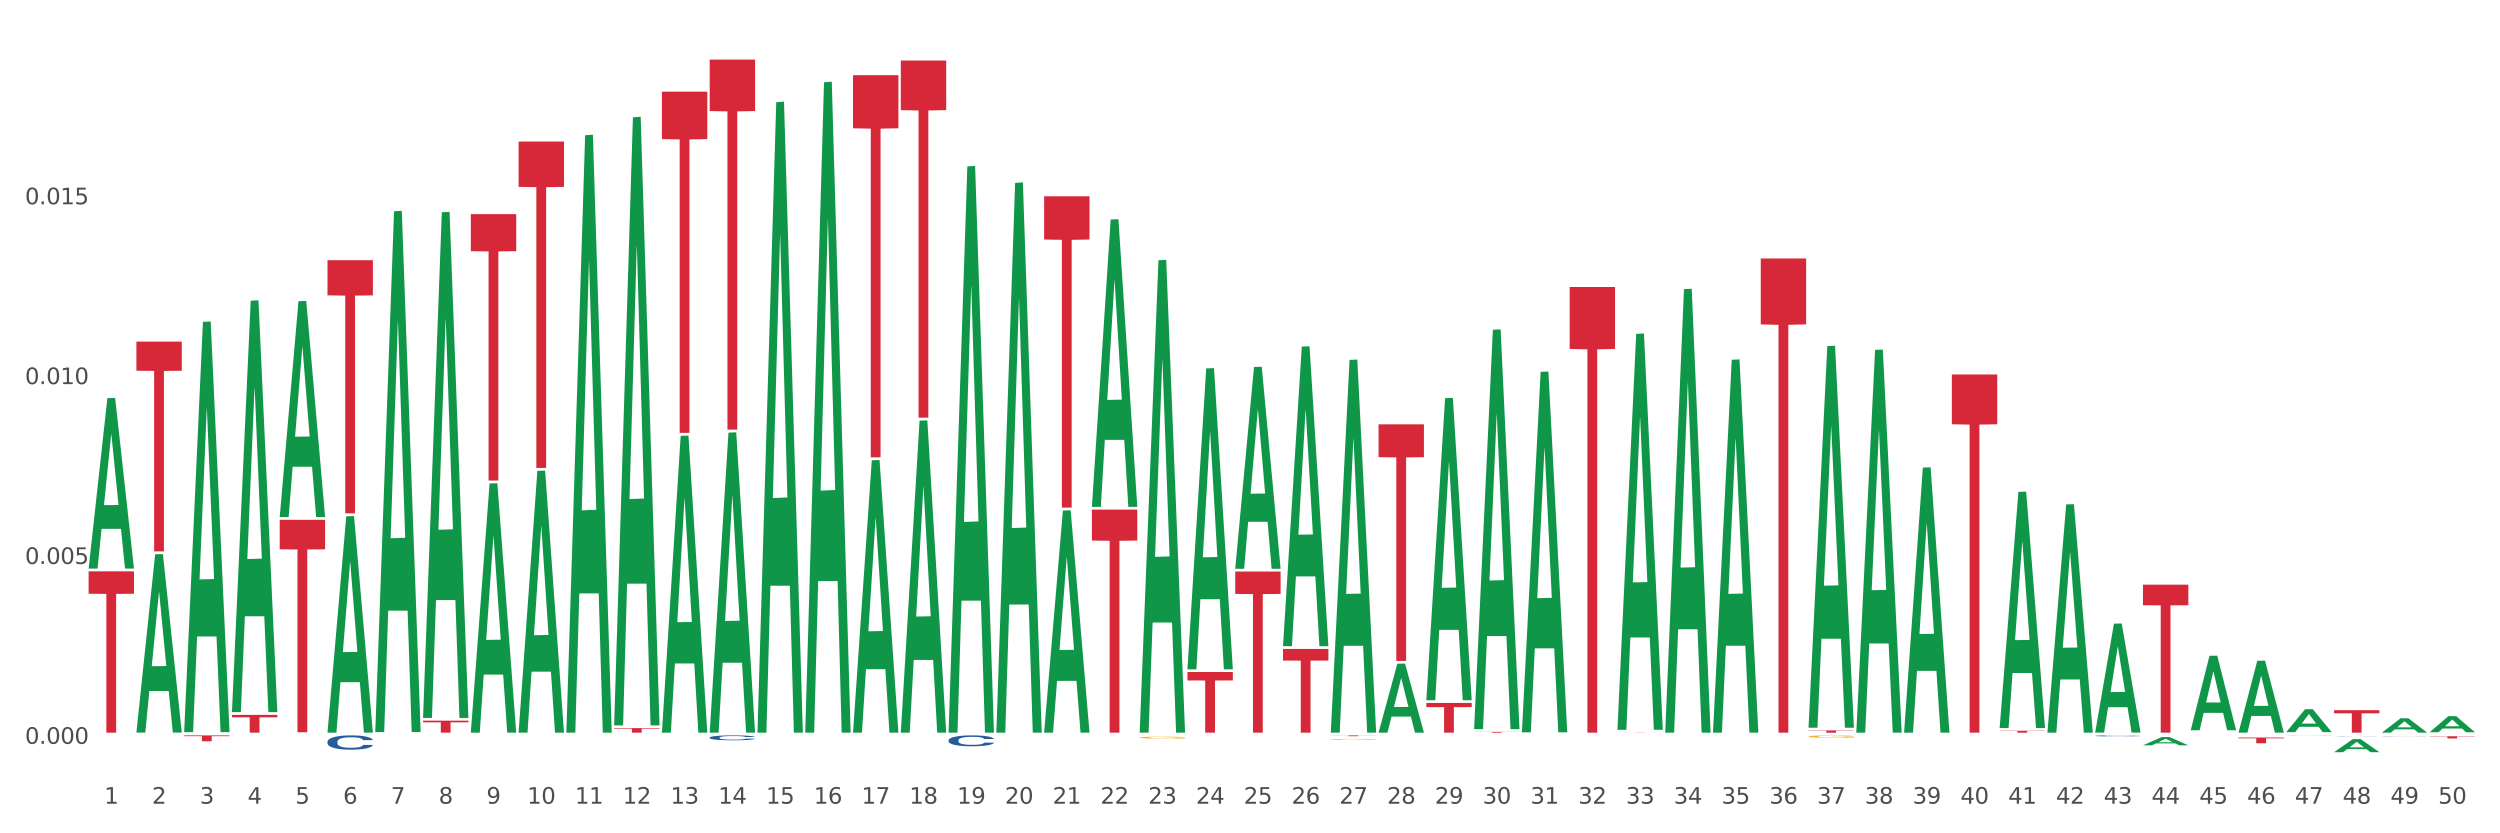 <?xml version="1.0" encoding="utf-8" standalone="no"?>
<!DOCTYPE svg PUBLIC "-//W3C//DTD SVG 1.1//EN"
  "http://www.w3.org/Graphics/SVG/1.1/DTD/svg11.dtd">
<svg xmlns:xlink="http://www.w3.org/1999/xlink" width="1080pt" height="360pt" viewBox="0 0 1080 360" xmlns="http://www.w3.org/2000/svg" version="1.1">
 <rect x="0" y="0" width="1080" height="360" fill="#333333" stroke="none"/>
 <defs>
  <style type="text/css">*{stroke-linejoin: round; stroke-linecap: butt}</style>
 </defs>
 <g id="figure_1">
  <g id="patch_1">
   <path d="M 0 360 
L 1080 360 
L 1080 0 
L 0 0 
z
" style="fill: #ffffff; stroke: #ffffff; stroke-linejoin: miter"/>
  </g>
  <g id="axes_1">
   <g id="matplotlib.axis_1">
    <g id="xtick_1">
     <g id="text_1">
      <!-- 1 -->
      <g style="fill: #4d4d4d" transform="translate(45.033 347.204) scale(0.096 -0.096)">
       <defs>
        <path id="DejaVuSans-31" d="M 794 531 
L 1825 531 
L 1825 4091 
L 703 3866 
L 703 4441 
L 1819 4666 
L 2450 4666 
L 2450 531 
L 3481 531 
L 3481 0 
L 794 0 
L 794 531 
z
" transform="scale(0.016)"/>
       </defs>
       <use xlink:href="#DejaVuSans-31"/>
      </g>
     </g>
    </g>
    <g id="xtick_2">
     <g id="text_2">
      <!-- 2 -->
      <g style="fill: #4d4d4d" transform="translate(65.671 347.204) scale(0.096 -0.096)">
       <defs>
        <path id="DejaVuSans-32" d="M 1228 531 
L 3431 531 
L 3431 0 
L 469 0 
L 469 531 
Q 828 903 1448 1529 
Q 2069 2156 2228 2338 
Q 2531 2678 2651 2914 
Q 2772 3150 2772 3378 
Q 2772 3750 2511 3984 
Q 2250 4219 1831 4219 
Q 1534 4219 1204 4116 
Q 875 4013 500 3803 
L 500 4441 
Q 881 4594 1212 4672 
Q 1544 4750 1819 4750 
Q 2544 4750 2975 4387 
Q 3406 4025 3406 3419 
Q 3406 3131 3298 2873 
Q 3191 2616 2906 2266 
Q 2828 2175 2409 1742 
Q 1991 1309 1228 531 
z
" transform="scale(0.016)"/>
       </defs>
       <use xlink:href="#DejaVuSans-32"/>
      </g>
     </g>
    </g>
    <g id="xtick_3">
     <g id="text_3">
      <!-- 3 -->
      <g style="fill: #4d4d4d" transform="translate(86.31 347.204) scale(0.096 -0.096)">
       <defs>
        <path id="DejaVuSans-33" d="M 2597 2516 
Q 3050 2419 3304 2112 
Q 3559 1806 3559 1356 
Q 3559 666 3084 287 
Q 2609 -91 1734 -91 
Q 1441 -91 1130 -33 
Q 819 25 488 141 
L 488 750 
Q 750 597 1062 519 
Q 1375 441 1716 441 
Q 2309 441 2620 675 
Q 2931 909 2931 1356 
Q 2931 1769 2642 2001 
Q 2353 2234 1838 2234 
L 1294 2234 
L 1294 2753 
L 1863 2753 
Q 2328 2753 2575 2939 
Q 2822 3125 2822 3475 
Q 2822 3834 2567 4026 
Q 2313 4219 1838 4219 
Q 1578 4219 1281 4162 
Q 984 4106 628 3988 
L 628 4550 
Q 988 4650 1302 4700 
Q 1616 4750 1894 4750 
Q 2613 4750 3031 4423 
Q 3450 4097 3450 3541 
Q 3450 3153 3228 2886 
Q 3006 2619 2597 2516 
z
" transform="scale(0.016)"/>
       </defs>
       <use xlink:href="#DejaVuSans-33"/>
      </g>
     </g>
    </g>
    <g id="xtick_4">
     <g id="text_4">
      <!-- 4 -->
      <g style="fill: #4d4d4d" transform="translate(106.949 347.204) scale(0.096 -0.096)">
       <defs>
        <path id="DejaVuSans-34" d="M 2419 4116 
L 825 1625 
L 2419 1625 
L 2419 4116 
z
M 2253 4666 
L 3047 4666 
L 3047 1625 
L 3713 1625 
L 3713 1100 
L 3047 1100 
L 3047 0 
L 2419 0 
L 2419 1100 
L 313 1100 
L 313 1709 
L 2253 4666 
z
" transform="scale(0.016)"/>
       </defs>
       <use xlink:href="#DejaVuSans-34"/>
      </g>
     </g>
    </g>
    <g id="xtick_5">
     <g id="text_5">
      <!-- 5 -->
      <g style="fill: #4d4d4d" transform="translate(127.588 347.204) scale(0.096 -0.096)">
       <defs>
        <path id="DejaVuSans-35" d="M 691 4666 
L 3169 4666 
L 3169 4134 
L 1269 4134 
L 1269 2991 
Q 1406 3038 1543 3061 
Q 1681 3084 1819 3084 
Q 2600 3084 3056 2656 
Q 3513 2228 3513 1497 
Q 3513 744 3044 326 
Q 2575 -91 1722 -91 
Q 1428 -91 1123 -41 
Q 819 9 494 109 
L 494 744 
Q 775 591 1075 516 
Q 1375 441 1709 441 
Q 2250 441 2565 725 
Q 2881 1009 2881 1497 
Q 2881 1984 2565 2268 
Q 2250 2553 1709 2553 
Q 1456 2553 1204 2497 
Q 953 2441 691 2322 
L 691 4666 
z
" transform="scale(0.016)"/>
       </defs>
       <use xlink:href="#DejaVuSans-35"/>
      </g>
     </g>
    </g>
    <g id="xtick_6">
     <g id="text_6">
      <!-- 6 -->
      <g style="fill: #4d4d4d" transform="translate(148.227 347.204) scale(0.096 -0.096)">
       <defs>
        <path id="DejaVuSans-36" d="M 2113 2584 
Q 1688 2584 1439 2293 
Q 1191 2003 1191 1497 
Q 1191 994 1439 701 
Q 1688 409 2113 409 
Q 2538 409 2786 701 
Q 3034 994 3034 1497 
Q 3034 2003 2786 2293 
Q 2538 2584 2113 2584 
z
M 3366 4563 
L 3366 3988 
Q 3128 4100 2886 4159 
Q 2644 4219 2406 4219 
Q 1781 4219 1451 3797 
Q 1122 3375 1075 2522 
Q 1259 2794 1537 2939 
Q 1816 3084 2150 3084 
Q 2853 3084 3261 2657 
Q 3669 2231 3669 1497 
Q 3669 778 3244 343 
Q 2819 -91 2113 -91 
Q 1303 -91 875 529 
Q 447 1150 447 2328 
Q 447 3434 972 4092 
Q 1497 4750 2381 4750 
Q 2619 4750 2861 4703 
Q 3103 4656 3366 4563 
z
" transform="scale(0.016)"/>
       </defs>
       <use xlink:href="#DejaVuSans-36"/>
      </g>
     </g>
    </g>
    <g id="xtick_7">
     <g id="text_7">
      <!-- 7 -->
      <g style="fill: #4d4d4d" transform="translate(168.866 347.204) scale(0.096 -0.096)">
       <defs>
        <path id="DejaVuSans-37" d="M 525 4666 
L 3525 4666 
L 3525 4397 
L 1831 0 
L 1172 0 
L 2766 4134 
L 525 4134 
L 525 4666 
z
" transform="scale(0.016)"/>
       </defs>
       <use xlink:href="#DejaVuSans-37"/>
      </g>
     </g>
    </g>
    <g id="xtick_8">
     <g id="text_8">
      <!-- 8 -->
      <g style="fill: #4d4d4d" transform="translate(189.505 347.204) scale(0.096 -0.096)">
       <defs>
        <path id="DejaVuSans-38" d="M 2034 2216 
Q 1584 2216 1326 1975 
Q 1069 1734 1069 1313 
Q 1069 891 1326 650 
Q 1584 409 2034 409 
Q 2484 409 2743 651 
Q 3003 894 3003 1313 
Q 3003 1734 2745 1975 
Q 2488 2216 2034 2216 
z
M 1403 2484 
Q 997 2584 770 2862 
Q 544 3141 544 3541 
Q 544 4100 942 4425 
Q 1341 4750 2034 4750 
Q 2731 4750 3128 4425 
Q 3525 4100 3525 3541 
Q 3525 3141 3298 2862 
Q 3072 2584 2669 2484 
Q 3125 2378 3379 2068 
Q 3634 1759 3634 1313 
Q 3634 634 3220 271 
Q 2806 -91 2034 -91 
Q 1263 -91 848 271 
Q 434 634 434 1313 
Q 434 1759 690 2068 
Q 947 2378 1403 2484 
z
M 1172 3481 
Q 1172 3119 1398 2916 
Q 1625 2713 2034 2713 
Q 2441 2713 2670 2916 
Q 2900 3119 2900 3481 
Q 2900 3844 2670 4047 
Q 2441 4250 2034 4250 
Q 1625 4250 1398 4047 
Q 1172 3844 1172 3481 
z
" transform="scale(0.016)"/>
       </defs>
       <use xlink:href="#DejaVuSans-38"/>
      </g>
     </g>
    </g>
    <g id="xtick_9">
     <g id="text_9">
      <!-- 9 -->
      <g style="fill: #4d4d4d" transform="translate(210.144 347.204) scale(0.096 -0.096)">
       <defs>
        <path id="DejaVuSans-39" d="M 703 97 
L 703 672 
Q 941 559 1184 500 
Q 1428 441 1663 441 
Q 2288 441 2617 861 
Q 2947 1281 2994 2138 
Q 2813 1869 2534 1725 
Q 2256 1581 1919 1581 
Q 1219 1581 811 2004 
Q 403 2428 403 3163 
Q 403 3881 828 4315 
Q 1253 4750 1959 4750 
Q 2769 4750 3195 4129 
Q 3622 3509 3622 2328 
Q 3622 1225 3098 567 
Q 2575 -91 1691 -91 
Q 1453 -91 1209 -44 
Q 966 3 703 97 
z
M 1959 2075 
Q 2384 2075 2632 2365 
Q 2881 2656 2881 3163 
Q 2881 3666 2632 3958 
Q 2384 4250 1959 4250 
Q 1534 4250 1286 3958 
Q 1038 3666 1038 3163 
Q 1038 2656 1286 2365 
Q 1534 2075 1959 2075 
z
" transform="scale(0.016)"/>
       </defs>
       <use xlink:href="#DejaVuSans-39"/>
      </g>
     </g>
    </g>
    <g id="xtick_10">
     <g id="text_10">
      <!-- 10 -->
      <g style="fill: #4d4d4d" transform="translate(227.729 347.204) scale(0.096 -0.096)">
       <defs>
        <path id="DejaVuSans-30" d="M 2034 4250 
Q 1547 4250 1301 3770 
Q 1056 3291 1056 2328 
Q 1056 1369 1301 889 
Q 1547 409 2034 409 
Q 2525 409 2770 889 
Q 3016 1369 3016 2328 
Q 3016 3291 2770 3770 
Q 2525 4250 2034 4250 
z
M 2034 4750 
Q 2819 4750 3233 4129 
Q 3647 3509 3647 2328 
Q 3647 1150 3233 529 
Q 2819 -91 2034 -91 
Q 1250 -91 836 529 
Q 422 1150 422 2328 
Q 422 3509 836 4129 
Q 1250 4750 2034 4750 
z
" transform="scale(0.016)"/>
       </defs>
       <use xlink:href="#DejaVuSans-31"/>
       <use xlink:href="#DejaVuSans-30" transform="translate(63.623 0)"/>
      </g>
     </g>
    </g>
    <g id="xtick_11">
     <g id="text_11">
      <!-- 11 -->
      <g style="fill: #4d4d4d" transform="translate(248.368 347.204) scale(0.096 -0.096)">
       <use xlink:href="#DejaVuSans-31"/>
       <use xlink:href="#DejaVuSans-31" transform="translate(63.623 0)"/>
      </g>
     </g>
    </g>
    <g id="xtick_12">
     <g id="text_12">
      <!-- 12 -->
      <g style="fill: #4d4d4d" transform="translate(269.007 347.204) scale(0.096 -0.096)">
       <use xlink:href="#DejaVuSans-31"/>
       <use xlink:href="#DejaVuSans-32" transform="translate(63.623 0)"/>
      </g>
     </g>
    </g>
    <g id="xtick_13">
     <g id="text_13">
      <!-- 13 -->
      <g style="fill: #4d4d4d" transform="translate(289.646 347.204) scale(0.096 -0.096)">
       <use xlink:href="#DejaVuSans-31"/>
       <use xlink:href="#DejaVuSans-33" transform="translate(63.623 0)"/>
      </g>
     </g>
    </g>
    <g id="xtick_14">
     <g id="text_14">
      <!-- 14 -->
      <g style="fill: #4d4d4d" transform="translate(310.285 347.204) scale(0.096 -0.096)">
       <use xlink:href="#DejaVuSans-31"/>
       <use xlink:href="#DejaVuSans-34" transform="translate(63.623 0)"/>
      </g>
     </g>
    </g>
    <g id="xtick_15">
     <g id="text_15">
      <!-- 15 -->
      <g style="fill: #4d4d4d" transform="translate(330.924 347.204) scale(0.096 -0.096)">
       <use xlink:href="#DejaVuSans-31"/>
       <use xlink:href="#DejaVuSans-35" transform="translate(63.623 0)"/>
      </g>
     </g>
    </g>
    <g id="xtick_16">
     <g id="text_16">
      <!-- 16 -->
      <g style="fill: #4d4d4d" transform="translate(351.563 347.204) scale(0.096 -0.096)">
       <use xlink:href="#DejaVuSans-31"/>
       <use xlink:href="#DejaVuSans-36" transform="translate(63.623 0)"/>
      </g>
     </g>
    </g>
    <g id="xtick_17">
     <g id="text_17">
      <!-- 17 -->
      <g style="fill: #4d4d4d" transform="translate(372.202 347.204) scale(0.096 -0.096)">
       <use xlink:href="#DejaVuSans-31"/>
       <use xlink:href="#DejaVuSans-37" transform="translate(63.623 0)"/>
      </g>
     </g>
    </g>
    <g id="xtick_18">
     <g id="text_18">
      <!-- 18 -->
      <g style="fill: #4d4d4d" transform="translate(392.841 347.204) scale(0.096 -0.096)">
       <use xlink:href="#DejaVuSans-31"/>
       <use xlink:href="#DejaVuSans-38" transform="translate(63.623 0)"/>
      </g>
     </g>
    </g>
    <g id="xtick_19">
     <g id="text_19">
      <!-- 19 -->
      <g style="fill: #4d4d4d" transform="translate(413.48 347.204) scale(0.096 -0.096)">
       <use xlink:href="#DejaVuSans-31"/>
       <use xlink:href="#DejaVuSans-39" transform="translate(63.623 0)"/>
      </g>
     </g>
    </g>
    <g id="xtick_20">
     <g id="text_20">
      <!-- 20 -->
      <g style="fill: #4d4d4d" transform="translate(434.119 347.204) scale(0.096 -0.096)">
       <use xlink:href="#DejaVuSans-32"/>
       <use xlink:href="#DejaVuSans-30" transform="translate(63.623 0)"/>
      </g>
     </g>
    </g>
    <g id="xtick_21">
     <g id="text_21">
      <!-- 21 -->
      <g style="fill: #4d4d4d" transform="translate(454.758 347.204) scale(0.096 -0.096)">
       <use xlink:href="#DejaVuSans-32"/>
       <use xlink:href="#DejaVuSans-31" transform="translate(63.623 0)"/>
      </g>
     </g>
    </g>
    <g id="xtick_22">
     <g id="text_22">
      <!-- 22 -->
      <g style="fill: #4d4d4d" transform="translate(475.397 347.204) scale(0.096 -0.096)">
       <use xlink:href="#DejaVuSans-32"/>
       <use xlink:href="#DejaVuSans-32" transform="translate(63.623 0)"/>
      </g>
     </g>
    </g>
    <g id="xtick_23">
     <g id="text_23">
      <!-- 23 -->
      <g style="fill: #4d4d4d" transform="translate(496.036 347.204) scale(0.096 -0.096)">
       <use xlink:href="#DejaVuSans-32"/>
       <use xlink:href="#DejaVuSans-33" transform="translate(63.623 0)"/>
      </g>
     </g>
    </g>
    <g id="xtick_24">
     <g id="text_24">
      <!-- 24 -->
      <g style="fill: #4d4d4d" transform="translate(516.675 347.204) scale(0.096 -0.096)">
       <use xlink:href="#DejaVuSans-32"/>
       <use xlink:href="#DejaVuSans-34" transform="translate(63.623 0)"/>
      </g>
     </g>
    </g>
    <g id="xtick_25">
     <g id="text_25">
      <!-- 25 -->
      <g style="fill: #4d4d4d" transform="translate(537.314 347.204) scale(0.096 -0.096)">
       <use xlink:href="#DejaVuSans-32"/>
       <use xlink:href="#DejaVuSans-35" transform="translate(63.623 0)"/>
      </g>
     </g>
    </g>
    <g id="xtick_26">
     <g id="text_26">
      <!-- 26 -->
      <g style="fill: #4d4d4d" transform="translate(557.953 347.204) scale(0.096 -0.096)">
       <use xlink:href="#DejaVuSans-32"/>
       <use xlink:href="#DejaVuSans-36" transform="translate(63.623 0)"/>
      </g>
     </g>
    </g>
    <g id="xtick_27">
     <g id="text_27">
      <!-- 27 -->
      <g style="fill: #4d4d4d" transform="translate(578.592 347.204) scale(0.096 -0.096)">
       <use xlink:href="#DejaVuSans-32"/>
       <use xlink:href="#DejaVuSans-37" transform="translate(63.623 0)"/>
      </g>
     </g>
    </g>
    <g id="xtick_28">
     <g id="text_28">
      <!-- 28 -->
      <g style="fill: #4d4d4d" transform="translate(599.231 347.204) scale(0.096 -0.096)">
       <use xlink:href="#DejaVuSans-32"/>
       <use xlink:href="#DejaVuSans-38" transform="translate(63.623 0)"/>
      </g>
     </g>
    </g>
    <g id="xtick_29">
     <g id="text_29">
      <!-- 29 -->
      <g style="fill: #4d4d4d" transform="translate(619.87 347.204) scale(0.096 -0.096)">
       <use xlink:href="#DejaVuSans-32"/>
       <use xlink:href="#DejaVuSans-39" transform="translate(63.623 0)"/>
      </g>
     </g>
    </g>
    <g id="xtick_30">
     <g id="text_30">
      <!-- 30 -->
      <g style="fill: #4d4d4d" transform="translate(640.509 347.204) scale(0.096 -0.096)">
       <use xlink:href="#DejaVuSans-33"/>
       <use xlink:href="#DejaVuSans-30" transform="translate(63.623 0)"/>
      </g>
     </g>
    </g>
    <g id="xtick_31">
     <g id="text_31">
      <!-- 31 -->
      <g style="fill: #4d4d4d" transform="translate(661.148 347.204) scale(0.096 -0.096)">
       <use xlink:href="#DejaVuSans-33"/>
       <use xlink:href="#DejaVuSans-31" transform="translate(63.623 0)"/>
      </g>
     </g>
    </g>
    <g id="xtick_32">
     <g id="text_32">
      <!-- 32 -->
      <g style="fill: #4d4d4d" transform="translate(681.787 347.204) scale(0.096 -0.096)">
       <use xlink:href="#DejaVuSans-33"/>
       <use xlink:href="#DejaVuSans-32" transform="translate(63.623 0)"/>
      </g>
     </g>
    </g>
    <g id="xtick_33">
     <g id="text_33">
      <!-- 33 -->
      <g style="fill: #4d4d4d" transform="translate(702.426 347.204) scale(0.096 -0.096)">
       <use xlink:href="#DejaVuSans-33"/>
       <use xlink:href="#DejaVuSans-33" transform="translate(63.623 0)"/>
      </g>
     </g>
    </g>
    <g id="xtick_34">
     <g id="text_34">
      <!-- 34 -->
      <g style="fill: #4d4d4d" transform="translate(723.065 347.204) scale(0.096 -0.096)">
       <use xlink:href="#DejaVuSans-33"/>
       <use xlink:href="#DejaVuSans-34" transform="translate(63.623 0)"/>
      </g>
     </g>
    </g>
    <g id="xtick_35">
     <g id="text_35">
      <!-- 35 -->
      <g style="fill: #4d4d4d" transform="translate(743.704 347.204) scale(0.096 -0.096)">
       <use xlink:href="#DejaVuSans-33"/>
       <use xlink:href="#DejaVuSans-35" transform="translate(63.623 0)"/>
      </g>
     </g>
    </g>
    <g id="xtick_36">
     <g id="text_36">
      <!-- 36 -->
      <g style="fill: #4d4d4d" transform="translate(764.343 347.204) scale(0.096 -0.096)">
       <use xlink:href="#DejaVuSans-33"/>
       <use xlink:href="#DejaVuSans-36" transform="translate(63.623 0)"/>
      </g>
     </g>
    </g>
    <g id="xtick_37">
     <g id="text_37">
      <!-- 37 -->
      <g style="fill: #4d4d4d" transform="translate(784.982 347.204) scale(0.096 -0.096)">
       <use xlink:href="#DejaVuSans-33"/>
       <use xlink:href="#DejaVuSans-37" transform="translate(63.623 0)"/>
      </g>
     </g>
    </g>
    <g id="xtick_38">
     <g id="text_38">
      <!-- 38 -->
      <g style="fill: #4d4d4d" transform="translate(805.621 347.204) scale(0.096 -0.096)">
       <use xlink:href="#DejaVuSans-33"/>
       <use xlink:href="#DejaVuSans-38" transform="translate(63.623 0)"/>
      </g>
     </g>
    </g>
    <g id="xtick_39">
     <g id="text_39">
      <!-- 39 -->
      <g style="fill: #4d4d4d" transform="translate(826.26 347.204) scale(0.096 -0.096)">
       <use xlink:href="#DejaVuSans-33"/>
       <use xlink:href="#DejaVuSans-39" transform="translate(63.623 0)"/>
      </g>
     </g>
    </g>
    <g id="xtick_40">
     <g id="text_40">
      <!-- 40 -->
      <g style="fill: #4d4d4d" transform="translate(846.899 347.204) scale(0.096 -0.096)">
       <use xlink:href="#DejaVuSans-34"/>
       <use xlink:href="#DejaVuSans-30" transform="translate(63.623 0)"/>
      </g>
     </g>
    </g>
    <g id="xtick_41">
     <g id="text_41">
      <!-- 41 -->
      <g style="fill: #4d4d4d" transform="translate(867.538 347.204) scale(0.096 -0.096)">
       <use xlink:href="#DejaVuSans-34"/>
       <use xlink:href="#DejaVuSans-31" transform="translate(63.623 0)"/>
      </g>
     </g>
    </g>
    <g id="xtick_42">
     <g id="text_42">
      <!-- 42 -->
      <g style="fill: #4d4d4d" transform="translate(888.177 347.204) scale(0.096 -0.096)">
       <use xlink:href="#DejaVuSans-34"/>
       <use xlink:href="#DejaVuSans-32" transform="translate(63.623 0)"/>
      </g>
     </g>
    </g>
    <g id="xtick_43">
     <g id="text_43">
      <!-- 43 -->
      <g style="fill: #4d4d4d" transform="translate(908.816 347.204) scale(0.096 -0.096)">
       <use xlink:href="#DejaVuSans-34"/>
       <use xlink:href="#DejaVuSans-33" transform="translate(63.623 0)"/>
      </g>
     </g>
    </g>
    <g id="xtick_44">
     <g id="text_44">
      <!-- 44 -->
      <g style="fill: #4d4d4d" transform="translate(929.455 347.204) scale(0.096 -0.096)">
       <use xlink:href="#DejaVuSans-34"/>
       <use xlink:href="#DejaVuSans-34" transform="translate(63.623 0)"/>
      </g>
     </g>
    </g>
    <g id="xtick_45">
     <g id="text_45">
      <!-- 45 -->
      <g style="fill: #4d4d4d" transform="translate(950.094 347.204) scale(0.096 -0.096)">
       <use xlink:href="#DejaVuSans-34"/>
       <use xlink:href="#DejaVuSans-35" transform="translate(63.623 0)"/>
      </g>
     </g>
    </g>
    <g id="xtick_46">
     <g id="text_46">
      <!-- 46 -->
      <g style="fill: #4d4d4d" transform="translate(970.733 347.204) scale(0.096 -0.096)">
       <use xlink:href="#DejaVuSans-34"/>
       <use xlink:href="#DejaVuSans-36" transform="translate(63.623 0)"/>
      </g>
     </g>
    </g>
    <g id="xtick_47">
     <g id="text_47">
      <!-- 47 -->
      <g style="fill: #4d4d4d" transform="translate(991.372 347.204) scale(0.096 -0.096)">
       <use xlink:href="#DejaVuSans-34"/>
       <use xlink:href="#DejaVuSans-37" transform="translate(63.623 0)"/>
      </g>
     </g>
    </g>
    <g id="xtick_48">
     <g id="text_48">
      <!-- 48 -->
      <g style="fill: #4d4d4d" transform="translate(1012.011 347.204) scale(0.096 -0.096)">
       <use xlink:href="#DejaVuSans-34"/>
       <use xlink:href="#DejaVuSans-38" transform="translate(63.623 0)"/>
      </g>
     </g>
    </g>
    <g id="xtick_49">
     <g id="text_49">
      <!-- 49 -->
      <g style="fill: #4d4d4d" transform="translate(1032.65 347.204) scale(0.096 -0.096)">
       <use xlink:href="#DejaVuSans-34"/>
       <use xlink:href="#DejaVuSans-39" transform="translate(63.623 0)"/>
      </g>
     </g>
    </g>
    <g id="xtick_50">
     <g id="text_50">
      <!-- 50 -->
      <g style="fill: #4d4d4d" transform="translate(1053.288 347.204) scale(0.096 -0.096)">
       <use xlink:href="#DejaVuSans-35"/>
       <use xlink:href="#DejaVuSans-30" transform="translate(63.623 0)"/>
      </g>
     </g>
    </g>
    <g id="xtick_51"/>
    <g id="xtick_52"/>
    <g id="xtick_53"/>
    <g id="xtick_54"/>
    <g id="xtick_55"/>
    <g id="xtick_56"/>
    <g id="xtick_57"/>
    <g id="xtick_58"/>
    <g id="xtick_59"/>
    <g id="xtick_60"/>
    <g id="xtick_61"/>
    <g id="xtick_62"/>
    <g id="xtick_63"/>
    <g id="xtick_64"/>
    <g id="xtick_65"/>
    <g id="xtick_66"/>
    <g id="xtick_67"/>
    <g id="xtick_68"/>
    <g id="xtick_69"/>
    <g id="xtick_70"/>
    <g id="xtick_71"/>
    <g id="xtick_72"/>
    <g id="xtick_73"/>
    <g id="xtick_74"/>
    <g id="xtick_75"/>
    <g id="xtick_76"/>
    <g id="xtick_77"/>
    <g id="xtick_78"/>
    <g id="xtick_79"/>
    <g id="xtick_80"/>
    <g id="xtick_81"/>
    <g id="xtick_82"/>
    <g id="xtick_83"/>
    <g id="xtick_84"/>
    <g id="xtick_85"/>
    <g id="xtick_86"/>
    <g id="xtick_87"/>
    <g id="xtick_88"/>
    <g id="xtick_89"/>
    <g id="xtick_90"/>
    <g id="xtick_91"/>
    <g id="xtick_92"/>
    <g id="xtick_93"/>
    <g id="xtick_94"/>
    <g id="xtick_95"/>
    <g id="xtick_96"/>
    <g id="xtick_97"/>
    <g id="xtick_98"/>
    <g id="xtick_99"/>
   </g>
   <g id="matplotlib.axis_2">
    <g id="ytick_1">
     <g id="text_51">
      <!-- 0.000 -->
      <g style="fill: #4d4d4d" transform="translate(10.8 321.33) scale(0.096 -0.096)">
       <defs>
        <path id="DejaVuSans-2e" d="M 684 794 
L 1344 794 
L 1344 0 
L 684 0 
L 684 794 
z
" transform="scale(0.016)"/>
       </defs>
       <use xlink:href="#DejaVuSans-30"/>
       <use xlink:href="#DejaVuSans-2e" transform="translate(63.623 0)"/>
       <use xlink:href="#DejaVuSans-30" transform="translate(95.41 0)"/>
       <use xlink:href="#DejaVuSans-30" transform="translate(159.033 0)"/>
       <use xlink:href="#DejaVuSans-30" transform="translate(222.656 0)"/>
      </g>
     </g>
    </g>
    <g id="ytick_2">
     <g id="text_52">
      <!-- 0.005 -->
      <g style="fill: #4d4d4d" transform="translate(10.8 243.636) scale(0.096 -0.096)">
       <use xlink:href="#DejaVuSans-30"/>
       <use xlink:href="#DejaVuSans-2e" transform="translate(63.623 0)"/>
       <use xlink:href="#DejaVuSans-30" transform="translate(95.41 0)"/>
       <use xlink:href="#DejaVuSans-30" transform="translate(159.033 0)"/>
       <use xlink:href="#DejaVuSans-35" transform="translate(222.656 0)"/>
      </g>
     </g>
    </g>
    <g id="ytick_3">
     <g id="text_53">
      <!-- 0.010 -->
      <g style="fill: #4d4d4d" transform="translate(10.8 165.942) scale(0.096 -0.096)">
       <use xlink:href="#DejaVuSans-30"/>
       <use xlink:href="#DejaVuSans-2e" transform="translate(63.623 0)"/>
       <use xlink:href="#DejaVuSans-30" transform="translate(95.41 0)"/>
       <use xlink:href="#DejaVuSans-31" transform="translate(159.033 0)"/>
       <use xlink:href="#DejaVuSans-30" transform="translate(222.656 0)"/>
      </g>
     </g>
    </g>
    <g id="ytick_4">
     <g id="text_54">
      <!-- 0.015 -->
      <g style="fill: #4d4d4d" transform="translate(10.8 88.247) scale(0.096 -0.096)">
       <use xlink:href="#DejaVuSans-30"/>
       <use xlink:href="#DejaVuSans-2e" transform="translate(63.623 0)"/>
       <use xlink:href="#DejaVuSans-30" transform="translate(95.41 0)"/>
       <use xlink:href="#DejaVuSans-31" transform="translate(159.033 0)"/>
       <use xlink:href="#DejaVuSans-35" transform="translate(222.656 0)"/>
      </g>
     </g>
    </g>
    <g id="ytick_5"/>
    <g id="ytick_6"/>
    <g id="ytick_7"/>
    <g id="ytick_8"/>
   </g>
   <g id="PolyCollection_1">
    <path d="M 38.283 245.506 
L 38.303 245.437 
L 46.389 171.983 
L 49.744 171.913 
L 57.89 245.644 
L 54.009 245.644 
L 52.25 228.475 
L 43.902 228.475 
L 43.842 228.752 
L 42.144 245.644 
L 38.283 245.644 
L 38.283 245.506 
L 44.953 218.229 
L 51.199 218.16 
L 48.107 187.629 
L 48.066 187.49 
L 48.026 187.698 
L 44.933 218.16 
L 44.953 218.229 
L 38.283 245.506 
z
" clip-path="url(#p9789b25ad3)" style="fill: #109648"/>
    <path d="M 471.702 220.134 
L 491.309 220.134 
L 491.309 233.528 
L 483.596 233.618 
L 483.596 316.515 
L 479.368 316.515 
L 479.368 233.618 
L 471.702 233.528 
L 471.702 220.224 
L 471.702 220.134 
z
" clip-path="url(#p9789b25ad3)" style="fill: #d62839"/>
    <path d="M 512.98 290.313 
L 532.587 290.313 
L 532.587 293.954 
L 524.874 293.979 
L 524.874 316.515 
L 520.646 316.515 
L 520.646 293.979 
L 512.98 293.954 
L 512.98 290.338 
L 512.98 290.313 
z
" clip-path="url(#p9789b25ad3)" style="fill: #d62839"/>
    <path d="M 533.618 246.902 
L 553.226 246.902 
L 553.226 256.576 
L 545.513 256.641 
L 545.513 316.515 
L 541.285 316.515 
L 541.285 256.641 
L 533.618 256.576 
L 533.618 246.967 
L 533.618 246.902 
z
" clip-path="url(#p9789b25ad3)" style="fill: #d62839"/>
    <path d="M 554.257 280.339 
L 573.865 280.339 
L 573.865 285.366 
L 566.152 285.4 
L 566.152 316.515 
L 561.924 316.515 
L 561.924 285.4 
L 554.257 285.366 
L 554.257 280.373 
L 554.257 280.339 
z
" clip-path="url(#p9789b25ad3)" style="fill: #d62839"/>
    <path d="M 574.896 317.683 
L 594.503 317.683 
L 594.503 317.733 
L 586.791 317.733 
L 586.791 318.041 
L 582.563 318.041 
L 582.563 317.733 
L 574.896 317.733 
L 574.896 317.683 
L 574.896 317.683 
z
" clip-path="url(#p9789b25ad3)" style="fill: #d62839"/>
    <path d="M 595.535 183.302 
L 615.142 183.302 
L 615.142 197.506 
L 607.43 197.602 
L 607.43 285.513 
L 603.202 285.513 
L 603.202 197.602 
L 595.535 197.506 
L 595.535 183.398 
L 595.535 183.302 
z
" clip-path="url(#p9789b25ad3)" style="fill: #d62839"/>
    <path d="M 616.174 303.68 
L 635.781 303.68 
L 635.781 305.464 
L 628.069 305.476 
L 628.069 316.515 
L 623.841 316.515 
L 623.841 305.476 
L 616.174 305.464 
L 616.174 303.692 
L 616.174 303.68 
z
" clip-path="url(#p9789b25ad3)" style="fill: #d62839"/>
    <path d="M 636.813 316.162 
L 656.42 316.162 
L 656.42 316.211 
L 648.708 316.211 
L 648.708 316.515 
L 644.48 316.515 
L 644.48 316.211 
L 636.813 316.211 
L 636.813 316.162 
L 636.813 316.162 
z
" clip-path="url(#p9789b25ad3)" style="fill: #d62839"/>
    <path d="M 678.091 123.981 
L 697.698 123.981 
L 697.698 150.737 
L 689.986 150.918 
L 689.986 316.515 
L 685.758 316.515 
L 685.758 150.918 
L 678.091 150.737 
L 678.091 124.162 
L 678.091 123.981 
z
" clip-path="url(#p9789b25ad3)" style="fill: #d62839"/>
    <path d="M 698.73 316.432 
L 718.337 316.432 
L 718.337 316.444 
L 710.625 316.444 
L 710.625 316.515 
L 706.397 316.515 
L 706.397 316.444 
L 698.73 316.444 
L 698.73 316.432 
L 698.73 316.432 
z
" clip-path="url(#p9789b25ad3)" style="fill: #d62839"/>
    <path d="M 760.647 111.671 
L 780.254 111.671 
L 780.254 140.138 
L 772.542 140.33 
L 772.542 316.515 
L 768.314 316.515 
L 768.314 140.33 
L 760.647 140.138 
L 760.647 111.864 
L 760.647 111.671 
z
" clip-path="url(#p9789b25ad3)" style="fill: #d62839"/>
    <path d="M 781.286 315.541 
L 800.893 315.541 
L 800.893 315.677 
L 793.181 315.677 
L 793.181 316.515 
L 788.952 316.515 
L 788.952 315.677 
L 781.286 315.677 
L 781.286 315.542 
L 781.286 315.541 
z
" clip-path="url(#p9789b25ad3)" style="fill: #d62839"/>
    <path d="M 843.203 161.782 
L 862.81 161.782 
L 862.81 183.285 
L 855.097 183.43 
L 855.097 316.515 
L 850.869 316.515 
L 850.869 183.43 
L 843.203 183.285 
L 843.203 161.927 
L 843.203 161.782 
z
" clip-path="url(#p9789b25ad3)" style="fill: #d62839"/>
    <path d="M 863.842 315.679 
L 883.449 315.679 
L 883.449 315.795 
L 875.736 315.796 
L 875.736 316.515 
L 871.508 316.515 
L 871.508 315.796 
L 863.842 315.795 
L 863.842 315.68 
L 863.842 315.679 
z
" clip-path="url(#p9789b25ad3)" style="fill: #d62839"/>
    <path d="M 925.759 252.583 
L 945.366 252.583 
L 945.366 261.467 
L 937.653 261.527 
L 937.653 316.515 
L 933.425 316.515 
L 933.425 261.527 
L 925.759 261.467 
L 925.759 252.643 
L 925.759 252.583 
z
" clip-path="url(#p9789b25ad3)" style="fill: #d62839"/>
    <path d="M 967.037 318.607 
L 986.644 318.607 
L 986.644 318.951 
L 978.931 318.953 
L 978.931 321.082 
L 974.703 321.082 
L 974.703 318.953 
L 967.037 318.951 
L 967.037 318.609 
L 967.037 318.607 
z
" clip-path="url(#p9789b25ad3)" style="fill: #d62839"/>
    <path d="M 1008.315 306.794 
L 1027.922 306.794 
L 1027.922 308.145 
L 1020.209 308.154 
L 1020.209 316.515 
L 1015.981 316.515 
L 1015.981 308.154 
L 1008.315 308.145 
L 1008.315 306.803 
L 1008.315 306.794 
z
" clip-path="url(#p9789b25ad3)" style="fill: #d62839"/>
    <path d="M 1049.593 318.068 
L 1069.2 318.068 
L 1069.2 318.198 
L 1061.487 318.199 
L 1061.487 319.002 
L 1057.259 319.002 
L 1057.259 318.199 
L 1049.593 318.198 
L 1049.593 318.069 
L 1049.593 318.068 
z
" clip-path="url(#p9789b25ad3)" style="fill: #d62839"/>
    <path d="M 306.59 318.638 
L 306.613 318.636 
L 306.613 318.582 
L 306.682 318.508 
L 306.937 318.372 
L 307.262 318.27 
L 307.818 318.149 
L 308.119 318.099 
L 308.513 318.042 
L 309.325 317.951 
L 310.252 317.873 
L 310.9 317.831 
L 311.387 317.803 
L 312.476 317.755 
L 313.102 317.734 
L 313.751 317.716 
L 314.307 317.704 
L 315.234 317.691 
L 315.976 317.685 
L 316.834 317.683 
L 317.552 317.685 
L 318.502 317.693 
L 319.893 317.716 
L 320.426 317.73 
L 321.144 317.753 
L 321.886 317.784 
L 322.489 317.815 
L 323.184 317.86 
L 323.902 317.918 
L 324.598 317.992 
L 325.084 318.06 
L 325.478 318.132 
L 325.826 318.219 
L 326.081 318.314 
L 326.197 318.394 
L 321.956 318.394 
L 321.84 318.322 
L 321.608 318.244 
L 321.376 318.192 
L 321.121 318.149 
L 320.727 318.101 
L 320.38 318.07 
L 319.8 318.033 
L 319.267 318.009 
L 318.827 317.996 
L 318.294 317.984 
L 317.158 317.972 
L 316.347 317.972 
L 315.837 317.976 
L 315.211 317.986 
L 314.678 318 
L 314.052 318.023 
L 313.566 318.048 
L 313.079 318.081 
L 312.801 318.104 
L 312.384 318.147 
L 312.106 318.182 
L 311.735 318.242 
L 311.526 318.285 
L 311.155 318.396 
L 310.993 318.477 
L 310.924 318.534 
L 310.877 318.596 
L 310.877 318.899 
L 311.016 319.035 
L 311.132 319.093 
L 311.318 319.159 
L 311.665 319.244 
L 312.175 319.328 
L 312.708 319.388 
L 313.149 319.425 
L 313.566 319.452 
L 313.983 319.473 
L 314.493 319.493 
L 314.91 319.504 
L 315.536 319.516 
L 316.277 319.522 
L 316.857 319.522 
L 318.039 319.512 
L 318.572 319.502 
L 319.082 319.489 
L 319.638 319.468 
L 320.078 319.444 
L 320.333 319.427 
L 320.75 319.39 
L 321.075 319.351 
L 321.353 319.306 
L 321.538 319.268 
L 321.747 319.209 
L 321.909 319.143 
L 321.956 319.108 
L 326.197 319.108 
L 326.104 319.178 
L 325.942 319.246 
L 325.617 319.337 
L 325.362 319.39 
L 324.968 319.454 
L 324.551 319.508 
L 323.972 319.568 
L 323.439 319.613 
L 322.883 319.652 
L 322.28 319.687 
L 321.191 319.735 
L 320.797 319.749 
L 319.962 319.772 
L 319.313 319.786 
L 318.363 319.8 
L 317.39 319.807 
L 316.37 319.809 
L 315.466 319.805 
L 314.47 319.794 
L 313.844 319.782 
L 313.149 319.765 
L 312.337 319.737 
L 311.573 319.704 
L 310.854 319.666 
L 310.182 319.621 
L 309.556 319.57 
L 308.745 319.487 
L 308.143 319.405 
L 307.702 319.33 
L 307.401 319.266 
L 307.1 319.184 
L 306.937 319.128 
L 306.682 318.992 
L 306.59 318.866 
L 306.59 318.638 
z
" clip-path="url(#p9789b25ad3)" style="fill: #255c99"/>
    <path d="M 451.063 84.788 
L 470.67 84.788 
L 470.67 103.479 
L 462.957 103.605 
L 462.957 219.286 
L 458.729 219.286 
L 458.729 103.605 
L 451.063 103.479 
L 451.063 84.914 
L 451.063 84.788 
z
" clip-path="url(#p9789b25ad3)" style="fill: #d62839"/>
    <path d="M 1049.593 316.329 
L 1049.613 316.323 
L 1057.699 309.382 
L 1061.054 309.375 
L 1069.2 316.342 
L 1065.319 316.342 
L 1063.56 314.72 
L 1055.212 314.72 
L 1055.152 314.746 
L 1053.454 316.342 
L 1049.593 316.342 
L 1049.593 316.329 
L 1056.263 313.752 
L 1062.509 313.745 
L 1059.417 310.86 
L 1059.376 310.847 
L 1059.336 310.867 
L 1056.243 313.745 
L 1056.263 313.752 
L 1049.593 316.329 
z
" clip-path="url(#p9789b25ad3)" style="fill: #109648"/>
    <path d="M 389.146 26.138 
L 408.753 26.138 
L 408.753 47.578 
L 401.04 47.723 
L 401.04 180.424 
L 396.812 180.424 
L 396.812 47.723 
L 389.146 47.578 
L 389.146 26.282 
L 389.146 26.138 
z
" clip-path="url(#p9789b25ad3)" style="fill: #d62839"/>
    <path d="M 306.59 25.759 
L 326.197 25.759 
L 326.197 47.971 
L 318.484 48.122 
L 318.484 185.595 
L 314.256 185.595 
L 314.256 48.122 
L 306.59 47.971 
L 306.59 25.91 
L 306.59 25.759 
z
" clip-path="url(#p9789b25ad3)" style="fill: #d62839"/>
    <path d="M 409.785 319.8 
L 409.808 319.796 
L 409.808 319.675 
L 409.877 319.512 
L 410.132 319.211 
L 410.457 318.983 
L 411.013 318.716 
L 411.314 318.604 
L 411.708 318.479 
L 412.519 318.277 
L 413.446 318.105 
L 414.095 318.01 
L 414.582 317.95 
L 415.671 317.842 
L 416.297 317.795 
L 416.946 317.756 
L 417.502 317.73 
L 418.429 317.7 
L 419.171 317.687 
L 420.028 317.683 
L 420.747 317.687 
L 421.697 317.705 
L 423.088 317.756 
L 423.621 317.786 
L 424.339 317.838 
L 425.081 317.907 
L 425.683 317.976 
L 426.379 318.075 
L 427.097 318.204 
L 427.792 318.367 
L 428.279 318.518 
L 428.673 318.677 
L 429.021 318.871 
L 429.276 319.082 
L 429.392 319.258 
L 425.15 319.258 
L 425.035 319.099 
L 424.803 318.927 
L 424.571 318.811 
L 424.316 318.716 
L 423.922 318.608 
L 423.574 318.539 
L 422.995 318.458 
L 422.462 318.406 
L 422.022 318.376 
L 421.489 318.35 
L 420.353 318.324 
L 419.542 318.324 
L 419.032 318.333 
L 418.406 318.354 
L 417.873 318.385 
L 417.247 318.436 
L 416.761 318.492 
L 416.274 318.565 
L 415.996 318.617 
L 415.579 318.712 
L 415.301 318.789 
L 414.93 318.922 
L 414.721 319.017 
L 414.35 319.262 
L 414.188 319.443 
L 414.119 319.568 
L 414.072 319.706 
L 414.072 320.377 
L 414.211 320.678 
L 414.327 320.807 
L 414.513 320.953 
L 414.86 321.143 
L 415.37 321.328 
L 415.903 321.461 
L 416.343 321.543 
L 416.761 321.603 
L 417.178 321.651 
L 417.688 321.694 
L 418.105 321.719 
L 418.731 321.745 
L 419.472 321.758 
L 420.052 321.758 
L 421.234 321.737 
L 421.767 321.715 
L 422.277 321.685 
L 422.833 321.638 
L 423.273 321.586 
L 423.528 321.547 
L 423.945 321.466 
L 424.27 321.379 
L 424.548 321.28 
L 424.733 321.194 
L 424.942 321.065 
L 425.104 320.919 
L 425.15 320.842 
L 429.392 320.842 
L 429.299 320.996 
L 429.137 321.147 
L 428.812 321.349 
L 428.557 321.466 
L 428.163 321.608 
L 427.746 321.728 
L 427.167 321.861 
L 426.634 321.96 
L 426.077 322.046 
L 425.475 322.124 
L 424.386 322.231 
L 423.992 322.262 
L 423.157 322.313 
L 422.508 322.343 
L 421.558 322.373 
L 420.585 322.391 
L 419.565 322.395 
L 418.661 322.386 
L 417.665 322.361 
L 417.039 322.335 
L 416.343 322.296 
L 415.532 322.236 
L 414.767 322.163 
L 414.049 322.077 
L 413.377 321.978 
L 412.751 321.866 
L 411.94 321.681 
L 411.337 321.5 
L 410.897 321.332 
L 410.596 321.19 
L 410.294 321.009 
L 410.132 320.885 
L 409.877 320.583 
L 409.785 320.304 
L 409.785 319.8 
z
" clip-path="url(#p9789b25ad3)" style="fill: #255c99"/>
    <path d="M 905.12 317.881 
L 905.143 317.881 
L 905.143 317.869 
L 905.213 317.854 
L 905.468 317.826 
L 905.792 317.805 
L 906.348 317.78 
L 906.65 317.769 
L 907.044 317.758 
L 907.855 317.739 
L 908.782 317.723 
L 909.431 317.714 
L 909.918 317.708 
L 911.007 317.698 
L 911.633 317.694 
L 912.282 317.69 
L 912.838 317.688 
L 913.765 317.685 
L 914.506 317.684 
L 915.364 317.683 
L 916.082 317.684 
L 917.033 317.685 
L 918.423 317.69 
L 918.956 317.693 
L 919.675 317.698 
L 920.416 317.704 
L 921.019 317.71 
L 921.714 317.72 
L 922.433 317.732 
L 923.128 317.747 
L 923.615 317.761 
L 924.009 317.776 
L 924.356 317.794 
L 924.611 317.814 
L 924.727 317.83 
L 920.486 317.83 
L 920.37 317.816 
L 920.138 317.799 
L 919.907 317.789 
L 919.652 317.78 
L 919.258 317.77 
L 918.91 317.763 
L 918.331 317.756 
L 917.797 317.751 
L 917.357 317.748 
L 916.824 317.746 
L 915.688 317.743 
L 914.877 317.743 
L 914.367 317.744 
L 913.742 317.746 
L 913.209 317.749 
L 912.583 317.754 
L 912.096 317.759 
L 911.609 317.766 
L 911.331 317.77 
L 910.914 317.779 
L 910.636 317.787 
L 910.265 317.799 
L 910.057 317.808 
L 909.686 317.831 
L 909.524 317.848 
L 909.454 317.859 
L 909.408 317.872 
L 909.408 317.935 
L 909.547 317.963 
L 909.663 317.975 
L 909.848 317.989 
L 910.196 318.007 
L 910.706 318.024 
L 911.239 318.037 
L 911.679 318.044 
L 912.096 318.05 
L 912.513 318.054 
L 913.023 318.058 
L 913.44 318.061 
L 914.066 318.063 
L 914.808 318.064 
L 915.387 318.064 
L 916.569 318.062 
L 917.102 318.06 
L 917.612 318.057 
L 918.168 318.053 
L 918.609 318.048 
L 918.864 318.045 
L 919.281 318.037 
L 919.605 318.029 
L 919.883 318.02 
L 920.069 318.012 
L 920.277 318 
L 920.44 317.986 
L 920.486 317.979 
L 924.727 317.979 
L 924.634 317.993 
L 924.472 318.007 
L 924.148 318.026 
L 923.893 318.037 
L 923.499 318.05 
L 923.082 318.061 
L 922.502 318.074 
L 921.969 318.083 
L 921.413 318.091 
L 920.81 318.099 
L 919.721 318.109 
L 919.327 318.111 
L 918.493 318.116 
L 917.844 318.119 
L 916.894 318.122 
L 915.92 318.123 
L 914.9 318.124 
L 913.997 318.123 
L 913 318.121 
L 912.374 318.118 
L 911.679 318.115 
L 910.868 318.109 
L 910.103 318.102 
L 909.385 318.094 
L 908.712 318.085 
L 908.087 318.074 
L 907.275 318.057 
L 906.673 318.04 
L 906.233 318.024 
L 905.931 318.011 
L 905.63 317.994 
L 905.468 317.983 
L 905.213 317.954 
L 905.12 317.928 
L 905.12 317.881 
z
" clip-path="url(#p9789b25ad3)" style="fill: #255c99"/>
    <path d="M 1008.315 318.076 
L 1008.338 318.076 
L 1008.338 318.074 
L 1008.408 318.071 
L 1008.663 318.066 
L 1008.987 318.062 
L 1009.543 318.057 
L 1009.845 318.055 
L 1010.239 318.053 
L 1011.05 318.049 
L 1011.977 318.046 
L 1012.626 318.045 
L 1013.112 318.044 
L 1014.202 318.042 
L 1014.828 318.041 
L 1015.476 318.04 
L 1016.033 318.04 
L 1016.96 318.039 
L 1017.701 318.039 
L 1018.559 318.039 
L 1019.277 318.039 
L 1020.228 318.039 
L 1021.618 318.04 
L 1022.151 318.041 
L 1022.87 318.042 
L 1023.611 318.043 
L 1024.214 318.044 
L 1024.909 318.046 
L 1025.628 318.048 
L 1026.323 318.051 
L 1026.81 318.054 
L 1027.204 318.057 
L 1027.551 318.06 
L 1027.806 318.064 
L 1027.922 318.067 
L 1023.681 318.067 
L 1023.565 318.064 
L 1023.333 318.061 
L 1023.101 318.059 
L 1022.846 318.057 
L 1022.452 318.055 
L 1022.105 318.054 
L 1021.525 318.053 
L 1020.992 318.052 
L 1020.552 318.051 
L 1020.019 318.051 
L 1018.883 318.05 
L 1018.072 318.05 
L 1017.562 318.05 
L 1016.937 318.051 
L 1016.403 318.051 
L 1015.778 318.052 
L 1015.291 318.053 
L 1014.804 318.055 
L 1014.526 318.055 
L 1014.109 318.057 
L 1013.831 318.058 
L 1013.46 318.061 
L 1013.252 318.063 
L 1012.881 318.067 
L 1012.718 318.07 
L 1012.649 318.072 
L 1012.603 318.075 
L 1012.603 318.087 
L 1012.742 318.092 
L 1012.858 318.094 
L 1013.043 318.097 
L 1013.391 318.1 
L 1013.9 318.104 
L 1014.434 318.106 
L 1014.874 318.107 
L 1015.291 318.109 
L 1015.708 318.109 
L 1016.218 318.11 
L 1016.635 318.111 
L 1017.261 318.111 
L 1018.003 318.111 
L 1018.582 318.111 
L 1019.764 318.111 
L 1020.297 318.111 
L 1020.807 318.11 
L 1021.363 318.109 
L 1021.804 318.108 
L 1022.058 318.108 
L 1022.476 318.106 
L 1022.8 318.105 
L 1023.078 318.103 
L 1023.264 318.101 
L 1023.472 318.099 
L 1023.634 318.096 
L 1023.681 318.095 
L 1027.922 318.095 
L 1027.829 318.098 
L 1027.667 318.1 
L 1027.343 318.104 
L 1027.088 318.106 
L 1026.694 318.109 
L 1026.277 318.111 
L 1025.697 318.113 
L 1025.164 318.115 
L 1024.608 318.116 
L 1024.005 318.118 
L 1022.916 318.12 
L 1022.522 318.12 
L 1021.688 318.121 
L 1021.039 318.122 
L 1020.088 318.122 
L 1019.115 318.123 
L 1018.095 318.123 
L 1017.191 318.122 
L 1016.195 318.122 
L 1015.569 318.122 
L 1014.874 318.121 
L 1014.063 318.12 
L 1013.298 318.119 
L 1012.579 318.117 
L 1011.907 318.115 
L 1011.282 318.113 
L 1010.47 318.11 
L 1009.868 318.107 
L 1009.427 318.104 
L 1009.126 318.101 
L 1008.825 318.098 
L 1008.663 318.096 
L 1008.408 318.09 
L 1008.315 318.085 
L 1008.315 318.076 
z
" clip-path="url(#p9789b25ad3)" style="fill: #255c99"/>
    <path d="M 1028.954 318.05 
L 1028.977 318.05 
L 1028.977 318.047 
L 1029.047 318.043 
L 1029.302 318.035 
L 1029.626 318.03 
L 1030.182 318.023 
L 1030.484 318.02 
L 1030.878 318.017 
L 1031.689 318.012 
L 1032.616 318.007 
L 1033.265 318.005 
L 1033.751 318.003 
L 1034.841 318.001 
L 1035.466 317.999 
L 1036.115 317.998 
L 1036.672 317.998 
L 1037.599 317.997 
L 1038.34 317.997 
L 1039.198 317.996 
L 1039.916 317.997 
L 1040.867 317.997 
L 1042.257 317.998 
L 1042.79 317.999 
L 1043.509 318 
L 1044.25 318.002 
L 1044.853 318.004 
L 1045.548 318.006 
L 1046.267 318.01 
L 1046.962 318.014 
L 1047.449 318.018 
L 1047.843 318.022 
L 1048.19 318.027 
L 1048.445 318.032 
L 1048.561 318.037 
L 1044.32 318.037 
L 1044.204 318.033 
L 1043.972 318.028 
L 1043.74 318.025 
L 1043.485 318.023 
L 1043.091 318.02 
L 1042.744 318.018 
L 1042.164 318.016 
L 1041.631 318.015 
L 1041.191 318.014 
L 1040.658 318.013 
L 1039.522 318.013 
L 1038.711 318.013 
L 1038.201 318.013 
L 1037.576 318.014 
L 1037.042 318.014 
L 1036.417 318.016 
L 1035.93 318.017 
L 1035.443 318.019 
L 1035.165 318.02 
L 1034.748 318.023 
L 1034.47 318.025 
L 1034.099 318.028 
L 1033.891 318.03 
L 1033.52 318.037 
L 1033.357 318.041 
L 1033.288 318.044 
L 1033.242 318.048 
L 1033.242 318.065 
L 1033.381 318.073 
L 1033.497 318.076 
L 1033.682 318.08 
L 1034.03 318.085 
L 1034.539 318.089 
L 1035.072 318.093 
L 1035.513 318.095 
L 1035.93 318.096 
L 1036.347 318.097 
L 1036.857 318.099 
L 1037.274 318.099 
L 1037.9 318.1 
L 1038.642 318.1 
L 1039.221 318.1 
L 1040.403 318.1 
L 1040.936 318.099 
L 1041.446 318.098 
L 1042.002 318.097 
L 1042.443 318.096 
L 1042.697 318.095 
L 1043.115 318.093 
L 1043.439 318.091 
L 1043.717 318.088 
L 1043.903 318.086 
L 1044.111 318.083 
L 1044.273 318.079 
L 1044.32 318.077 
L 1048.561 318.077 
L 1048.468 318.081 
L 1048.306 318.085 
L 1047.982 318.09 
L 1047.727 318.093 
L 1047.333 318.096 
L 1046.916 318.099 
L 1046.336 318.103 
L 1045.803 318.105 
L 1045.247 318.108 
L 1044.644 318.11 
L 1043.555 318.112 
L 1043.161 318.113 
L 1042.327 318.114 
L 1041.678 318.115 
L 1040.727 318.116 
L 1039.754 318.116 
L 1038.734 318.116 
L 1037.83 318.116 
L 1036.834 318.116 
L 1036.208 318.115 
L 1035.513 318.114 
L 1034.702 318.112 
L 1033.937 318.111 
L 1033.218 318.108 
L 1032.546 318.106 
L 1031.921 318.103 
L 1031.109 318.098 
L 1030.507 318.094 
L 1030.066 318.089 
L 1029.765 318.086 
L 1029.464 318.081 
L 1029.302 318.078 
L 1029.047 318.07 
L 1028.954 318.063 
L 1028.954 318.05 
z
" clip-path="url(#p9789b25ad3)" style="fill: #255c99"/>
    <path d="M 492.341 318.644 
L 492.364 318.643 
L 492.364 318.615 
L 492.41 318.59 
L 492.641 318.53 
L 492.989 318.481 
L 493.243 318.455 
L 493.498 318.433 
L 493.799 318.412 
L 494.169 318.389 
L 494.841 318.357 
L 495.257 318.34 
L 495.767 318.323 
L 496.693 318.297 
L 497.364 318.283 
L 498.058 318.271 
L 499.193 318.256 
L 499.933 318.25 
L 500.72 318.245 
L 501.67 318.242 
L 502.387 318.241 
L 503.961 318.244 
L 505.304 318.251 
L 505.952 318.256 
L 506.785 318.266 
L 507.225 318.272 
L 507.943 318.285 
L 508.684 318.302 
L 509.193 318.316 
L 509.957 318.343 
L 510.535 318.37 
L 511.068 318.404 
L 511.346 318.427 
L 511.554 318.448 
L 511.739 318.473 
L 511.924 318.512 
L 507.758 318.512 
L 507.596 318.484 
L 507.341 318.458 
L 506.971 318.432 
L 506.646 318.416 
L 506.091 318.397 
L 505.582 318.384 
L 505.049 318.374 
L 504.401 318.366 
L 503.892 318.362 
L 503.174 318.359 
L 501.762 318.36 
L 500.813 318.366 
L 500.165 318.374 
L 499.748 318.381 
L 499.378 318.389 
L 498.961 318.401 
L 498.475 318.417 
L 498.128 318.432 
L 497.781 318.452 
L 497.503 318.471 
L 497.248 318.493 
L 497.04 318.517 
L 496.878 318.541 
L 496.739 318.572 
L 496.623 318.622 
L 496.623 318.731 
L 496.669 318.756 
L 496.785 318.788 
L 496.924 318.813 
L 497.155 318.842 
L 497.364 318.862 
L 497.757 318.891 
L 498.197 318.915 
L 498.544 318.93 
L 498.892 318.943 
L 499.494 318.96 
L 500.165 318.975 
L 500.744 318.983 
L 501.531 318.991 
L 502.063 318.994 
L 502.526 318.996 
L 503.66 318.996 
L 504.471 318.994 
L 505.373 318.988 
L 506.068 318.981 
L 506.646 318.972 
L 507.295 318.958 
L 507.711 318.944 
L 507.711 318.778 
L 502.619 318.777 
L 502.619 318.666 
L 511.948 318.666 
L 511.948 318.991 
L 511.554 319.008 
L 511.114 319.023 
L 510.651 319.037 
L 509.957 319.053 
L 509.123 319.069 
L 508.383 319.08 
L 507.596 319.09 
L 506.67 319.099 
L 505.466 319.107 
L 504.725 319.11 
L 503.799 319.112 
L 502.711 319.113 
L 501.762 319.111 
L 500.836 319.107 
L 499.864 319.1 
L 498.915 319.09 
L 498.197 319.08 
L 497.48 319.067 
L 496.716 319.05 
L 496.114 319.034 
L 495.651 319.02 
L 495.142 319.002 
L 494.586 318.978 
L 494.169 318.956 
L 493.799 318.934 
L 493.405 318.905 
L 493.128 318.881 
L 492.85 318.85 
L 492.688 318.826 
L 492.503 318.791 
L 492.364 318.74 
L 492.341 318.644 
z
" clip-path="url(#p9789b25ad3)" style="fill: #f7b32b"/>
    <path d="M 574.896 319.405 
L 574.92 319.405 
L 574.92 319.391 
L 574.966 319.379 
L 575.197 319.349 
L 575.545 319.325 
L 575.799 319.313 
L 576.054 319.302 
L 576.355 319.292 
L 576.725 319.281 
L 577.397 319.265 
L 577.813 319.257 
L 578.322 319.248 
L 579.248 319.236 
L 579.92 319.229 
L 580.614 319.223 
L 581.748 319.216 
L 582.489 319.213 
L 583.276 319.21 
L 584.225 319.209 
L 584.943 319.208 
L 586.517 319.21 
L 587.86 319.213 
L 588.508 319.216 
L 589.341 319.22 
L 589.781 319.224 
L 590.499 319.23 
L 591.24 319.238 
L 591.749 319.245 
L 592.513 319.258 
L 593.091 319.271 
L 593.624 319.288 
L 593.902 319.299 
L 594.11 319.309 
L 594.295 319.321 
L 594.48 319.34 
L 590.314 319.34 
L 590.152 319.327 
L 589.897 319.314 
L 589.526 319.302 
L 589.202 319.294 
L 588.647 319.284 
L 588.138 319.278 
L 587.605 319.273 
L 586.957 319.269 
L 586.448 319.267 
L 585.73 319.266 
L 584.318 319.266 
L 583.369 319.269 
L 582.721 319.273 
L 582.304 319.277 
L 581.934 319.281 
L 581.517 319.286 
L 581.031 319.294 
L 580.684 319.302 
L 580.336 319.311 
L 580.059 319.32 
L 579.804 319.331 
L 579.596 319.343 
L 579.434 319.355 
L 579.295 319.37 
L 579.179 319.394 
L 579.179 319.447 
L 579.225 319.459 
L 579.341 319.475 
L 579.48 319.487 
L 579.711 319.502 
L 579.92 319.511 
L 580.313 319.525 
L 580.753 319.537 
L 581.1 319.545 
L 581.448 319.551 
L 582.049 319.559 
L 582.721 319.566 
L 583.299 319.571 
L 584.087 319.574 
L 584.619 319.576 
L 585.082 319.577 
L 586.216 319.577 
L 587.026 319.576 
L 587.929 319.573 
L 588.624 319.569 
L 589.202 319.565 
L 589.851 319.558 
L 590.267 319.552 
L 590.267 319.47 
L 585.175 319.47 
L 585.175 319.416 
L 594.503 319.416 
L 594.503 319.574 
L 594.11 319.583 
L 593.67 319.59 
L 593.207 319.597 
L 592.513 319.605 
L 591.679 319.613 
L 590.939 319.618 
L 590.152 319.623 
L 589.226 319.627 
L 588.022 319.631 
L 587.281 319.632 
L 586.355 319.634 
L 585.267 319.634 
L 584.318 319.633 
L 583.392 319.631 
L 582.42 319.628 
L 581.471 319.623 
L 580.753 319.618 
L 580.035 319.611 
L 579.272 319.603 
L 578.67 319.595 
L 578.207 319.588 
L 577.697 319.579 
L 577.142 319.568 
L 576.725 319.557 
L 576.355 319.546 
L 575.961 319.532 
L 575.684 319.52 
L 575.406 319.505 
L 575.244 319.494 
L 575.058 319.477 
L 574.92 319.452 
L 574.896 319.405 
z
" clip-path="url(#p9789b25ad3)" style="fill: #f7b32b"/>
    <path d="M 781.286 318.175 
L 781.309 318.174 
L 781.309 318.139 
L 781.356 318.109 
L 781.587 318.036 
L 781.934 317.976 
L 782.189 317.944 
L 782.444 317.917 
L 782.745 317.891 
L 783.115 317.864 
L 783.786 317.824 
L 784.203 317.804 
L 784.712 317.782 
L 785.638 317.751 
L 786.31 317.734 
L 787.004 317.719 
L 788.138 317.702 
L 788.879 317.694 
L 789.666 317.688 
L 790.615 317.684 
L 791.333 317.683 
L 792.907 317.686 
L 794.25 317.695 
L 794.898 317.702 
L 795.731 317.713 
L 796.171 317.721 
L 796.889 317.737 
L 797.629 317.757 
L 798.139 317.774 
L 798.902 317.807 
L 799.481 317.841 
L 800.014 317.881 
L 800.291 317.91 
L 800.5 317.936 
L 800.685 317.966 
L 800.87 318.013 
L 796.703 318.013 
L 796.541 317.979 
L 796.287 317.947 
L 795.916 317.916 
L 795.592 317.897 
L 795.037 317.873 
L 794.527 317.857 
L 793.995 317.845 
L 793.347 317.836 
L 792.837 317.831 
L 792.12 317.827 
L 790.708 317.828 
L 789.759 317.836 
L 789.111 317.845 
L 788.694 317.854 
L 788.323 317.864 
L 787.907 317.877 
L 787.421 317.898 
L 787.073 317.916 
L 786.726 317.94 
L 786.448 317.963 
L 786.194 317.99 
L 785.985 318.019 
L 785.823 318.049 
L 785.685 318.086 
L 785.569 318.148 
L 785.569 318.281 
L 785.615 318.311 
L 785.731 318.351 
L 785.87 318.381 
L 786.101 318.417 
L 786.31 318.441 
L 786.703 318.476 
L 787.143 318.505 
L 787.49 318.524 
L 787.837 318.539 
L 788.439 318.561 
L 789.111 318.578 
L 789.689 318.589 
L 790.476 318.598 
L 791.009 318.602 
L 791.472 318.604 
L 792.606 318.604 
L 793.416 318.601 
L 794.319 318.595 
L 795.013 318.586 
L 795.592 318.575 
L 796.24 318.558 
L 796.657 318.541 
L 796.657 318.338 
L 791.564 318.337 
L 791.564 318.202 
L 800.893 318.202 
L 800.893 318.598 
L 800.5 318.619 
L 800.06 318.637 
L 799.597 318.654 
L 798.902 318.674 
L 798.069 318.694 
L 797.328 318.707 
L 796.541 318.719 
L 795.615 318.73 
L 794.412 318.739 
L 793.671 318.743 
L 792.745 318.746 
L 791.657 318.747 
L 790.708 318.745 
L 789.782 318.74 
L 788.81 318.732 
L 787.861 318.719 
L 787.143 318.706 
L 786.425 318.691 
L 785.661 318.67 
L 785.059 318.651 
L 784.597 318.633 
L 784.087 318.611 
L 783.532 318.582 
L 783.115 318.556 
L 782.745 318.528 
L 782.351 318.493 
L 782.073 318.463 
L 781.796 318.425 
L 781.633 318.397 
L 781.448 318.354 
L 781.309 318.292 
L 781.286 318.175 
z
" clip-path="url(#p9789b25ad3)" style="fill: #f7b32b"/>
    <path d="M 987.676 317.776 
L 987.699 317.776 
L 987.699 317.77 
L 987.745 317.764 
L 987.977 317.75 
L 988.324 317.739 
L 988.579 317.733 
L 988.833 317.728 
L 989.134 317.723 
L 989.505 317.717 
L 990.176 317.71 
L 990.593 317.706 
L 991.102 317.702 
L 992.028 317.696 
L 992.699 317.693 
L 993.394 317.69 
L 994.528 317.687 
L 995.269 317.685 
L 996.056 317.684 
L 997.005 317.683 
L 997.723 317.683 
L 999.297 317.684 
L 1000.639 317.685 
L 1001.288 317.687 
L 1002.121 317.689 
L 1002.561 317.69 
L 1003.278 317.693 
L 1004.019 317.697 
L 1004.528 317.7 
L 1005.292 317.707 
L 1005.871 317.713 
L 1006.403 317.721 
L 1006.681 317.726 
L 1006.89 317.731 
L 1007.075 317.737 
L 1007.26 317.746 
L 1003.093 317.746 
L 1002.931 317.739 
L 1002.676 317.733 
L 1002.306 317.727 
L 1001.982 317.724 
L 1001.426 317.719 
L 1000.917 317.716 
L 1000.385 317.714 
L 999.737 317.712 
L 999.227 317.711 
L 998.51 317.71 
L 997.098 317.711 
L 996.148 317.712 
L 995.5 317.714 
L 995.084 317.716 
L 994.713 317.717 
L 994.297 317.72 
L 993.81 317.724 
L 993.463 317.727 
L 993.116 317.732 
L 992.838 317.736 
L 992.584 317.741 
L 992.375 317.747 
L 992.213 317.753 
L 992.074 317.76 
L 991.959 317.771 
L 991.959 317.797 
L 992.005 317.802 
L 992.121 317.81 
L 992.259 317.816 
L 992.491 317.822 
L 992.699 317.827 
L 993.093 317.834 
L 993.533 317.839 
L 993.88 317.843 
L 994.227 317.846 
L 994.829 317.85 
L 995.5 317.853 
L 996.079 317.855 
L 996.866 317.857 
L 997.399 317.858 
L 997.862 317.858 
L 998.996 317.858 
L 999.806 317.858 
L 1000.709 317.856 
L 1001.403 317.855 
L 1001.982 317.853 
L 1002.63 317.849 
L 1003.047 317.846 
L 1003.047 317.807 
L 997.954 317.807 
L 997.954 317.782 
L 1007.283 317.782 
L 1007.283 317.857 
L 1006.89 317.861 
L 1006.45 317.864 
L 1005.987 317.867 
L 1005.292 317.871 
L 1004.459 317.875 
L 1003.718 317.878 
L 1002.931 317.88 
L 1002.005 317.882 
L 1000.801 317.884 
L 1000.061 317.884 
L 999.135 317.885 
L 998.047 317.885 
L 997.098 317.885 
L 996.172 317.884 
L 995.199 317.882 
L 994.25 317.88 
L 993.533 317.877 
L 992.815 317.874 
L 992.051 317.871 
L 991.449 317.867 
L 990.986 317.864 
L 990.477 317.859 
L 989.921 317.854 
L 989.505 317.849 
L 989.134 317.844 
L 988.741 317.837 
L 988.463 317.831 
L 988.185 317.824 
L 988.023 317.819 
L 987.838 317.81 
L 987.699 317.799 
L 987.676 317.776 
z
" clip-path="url(#p9789b25ad3)" style="fill: #f7b32b"/>
    <path d="M 38.283 246.812 
L 57.89 246.812 
L 57.89 256.499 
L 50.177 256.564 
L 50.177 316.515 
L 45.949 316.515 
L 45.949 256.564 
L 38.283 256.499 
L 38.283 246.878 
L 38.283 246.812 
z
" clip-path="url(#p9789b25ad3)" style="fill: #d62839"/>
    <path d="M 58.922 147.56 
L 78.529 147.56 
L 78.529 160.156 
L 70.816 160.241 
L 70.816 238.198 
L 66.588 238.198 
L 66.588 160.241 
L 58.922 160.156 
L 58.922 147.645 
L 58.922 147.56 
z
" clip-path="url(#p9789b25ad3)" style="fill: #d62839"/>
    <path d="M 79.561 317.683 
L 99.168 317.683 
L 99.168 318.035 
L 91.455 318.037 
L 91.455 320.214 
L 87.227 320.214 
L 87.227 318.037 
L 79.561 318.035 
L 79.561 317.685 
L 79.561 317.683 
z
" clip-path="url(#p9789b25ad3)" style="fill: #d62839"/>
    <path d="M 100.2 308.812 
L 119.807 308.812 
L 119.807 309.882 
L 112.094 309.89 
L 112.094 316.515 
L 107.866 316.515 
L 107.866 309.89 
L 100.2 309.882 
L 100.2 308.819 
L 100.2 308.812 
z
" clip-path="url(#p9789b25ad3)" style="fill: #d62839"/>
    <path d="M 120.839 224.54 
L 140.446 224.54 
L 140.446 237.297 
L 132.733 237.383 
L 132.733 316.339 
L 128.505 316.339 
L 128.505 237.383 
L 120.839 237.297 
L 120.839 224.626 
L 120.839 224.54 
z
" clip-path="url(#p9789b25ad3)" style="fill: #d62839"/>
    <path d="M 141.478 112.404 
L 161.085 112.404 
L 161.085 127.602 
L 153.372 127.705 
L 153.372 221.768 
L 149.144 221.768 
L 149.144 127.705 
L 141.478 127.602 
L 141.478 112.507 
L 141.478 112.404 
z
" clip-path="url(#p9789b25ad3)" style="fill: #d62839"/>
    <path d="M 182.756 311.326 
L 202.363 311.326 
L 202.363 312.047 
L 194.65 312.052 
L 194.65 316.515 
L 190.422 316.515 
L 190.422 312.052 
L 182.756 312.047 
L 182.756 311.331 
L 182.756 311.326 
z
" clip-path="url(#p9789b25ad3)" style="fill: #d62839"/>
    <path d="M 203.395 92.512 
L 223.002 92.512 
L 223.002 108.503 
L 215.289 108.611 
L 215.289 207.583 
L 211.061 207.583 
L 211.061 108.611 
L 203.395 108.503 
L 203.395 92.62 
L 203.395 92.512 
z
" clip-path="url(#p9789b25ad3)" style="fill: #d62839"/>
    <path d="M 224.034 61.131 
L 243.641 61.131 
L 243.641 80.726 
L 235.928 80.858 
L 235.928 202.133 
L 231.7 202.133 
L 231.7 80.858 
L 224.034 80.726 
L 224.034 61.264 
L 224.034 61.131 
z
" clip-path="url(#p9789b25ad3)" style="fill: #d62839"/>
    <path d="M 265.312 314.54 
L 284.919 314.54 
L 284.919 314.814 
L 277.206 314.816 
L 277.206 316.515 
L 272.978 316.515 
L 272.978 314.816 
L 265.312 314.814 
L 265.312 314.542 
L 265.312 314.54 
z
" clip-path="url(#p9789b25ad3)" style="fill: #d62839"/>
    <path d="M 285.951 39.611 
L 305.558 39.611 
L 305.558 60.094 
L 297.845 60.232 
L 297.845 187.005 
L 293.617 187.005 
L 293.617 60.232 
L 285.951 60.094 
L 285.951 39.749 
L 285.951 39.611 
z
" clip-path="url(#p9789b25ad3)" style="fill: #d62839"/>
    <path d="M 368.507 32.477 
L 388.114 32.477 
L 388.114 55.417 
L 380.401 55.572 
L 380.401 197.555 
L 376.173 197.555 
L 376.173 55.572 
L 368.507 55.417 
L 368.507 32.632 
L 368.507 32.477 
z
" clip-path="url(#p9789b25ad3)" style="fill: #d62839"/>
    <path d="M 1028.954 316.504 
L 1028.974 316.498 
L 1037.06 310.302 
L 1040.415 310.296 
L 1048.561 316.515 
L 1044.68 316.515 
L 1042.921 315.067 
L 1034.573 315.067 
L 1034.513 315.09 
L 1032.815 316.515 
L 1028.954 316.515 
L 1028.954 316.504 
L 1035.624 314.203 
L 1041.87 314.197 
L 1038.778 311.622 
L 1038.737 311.61 
L 1038.697 311.627 
L 1035.604 314.197 
L 1035.624 314.203 
L 1028.954 316.504 
z
" clip-path="url(#p9789b25ad3)" style="fill: #109648"/>
    <path d="M 141.478 320.458 
L 141.501 320.453 
L 141.501 320.295 
L 141.571 320.08 
L 141.826 319.685 
L 142.15 319.386 
L 142.706 319.037 
L 143.008 318.89 
L 143.402 318.727 
L 144.213 318.461 
L 145.14 318.236 
L 145.789 318.112 
L 146.275 318.033 
L 147.365 317.892 
L 147.99 317.83 
L 148.639 317.779 
L 149.196 317.745 
L 150.123 317.706 
L 150.864 317.689 
L 151.722 317.683 
L 152.44 317.689 
L 153.39 317.711 
L 154.781 317.779 
L 155.314 317.818 
L 156.033 317.886 
L 156.774 317.976 
L 157.377 318.067 
L 158.072 318.196 
L 158.79 318.366 
L 159.486 318.58 
L 159.972 318.777 
L 160.366 318.986 
L 160.714 319.24 
L 160.969 319.516 
L 161.085 319.747 
L 156.844 319.747 
L 156.728 319.539 
L 156.496 319.313 
L 156.264 319.161 
L 156.009 319.037 
L 155.615 318.896 
L 155.268 318.806 
L 154.688 318.698 
L 154.155 318.631 
L 153.715 318.591 
L 153.182 318.557 
L 152.046 318.524 
L 151.235 318.524 
L 150.725 318.535 
L 150.099 318.563 
L 149.566 318.602 
L 148.941 318.67 
L 148.454 318.743 
L 147.967 318.839 
L 147.689 318.907 
L 147.272 319.031 
L 146.994 319.133 
L 146.623 319.308 
L 146.414 319.432 
L 146.044 319.753 
L 145.881 319.99 
L 145.812 320.154 
L 145.765 320.334 
L 145.765 321.214 
L 145.905 321.609 
L 146.02 321.778 
L 146.206 321.97 
L 146.553 322.218 
L 147.063 322.46 
L 147.596 322.635 
L 148.037 322.742 
L 148.454 322.821 
L 148.871 322.883 
L 149.381 322.94 
L 149.798 322.974 
L 150.424 323.008 
L 151.166 323.024 
L 151.745 323.024 
L 152.927 322.996 
L 153.46 322.968 
L 153.97 322.929 
L 154.526 322.867 
L 154.966 322.799 
L 155.221 322.748 
L 155.639 322.641 
L 155.963 322.528 
L 156.241 322.398 
L 156.427 322.286 
L 156.635 322.116 
L 156.797 321.925 
L 156.844 321.823 
L 161.085 321.823 
L 160.992 322.026 
L 160.83 322.224 
L 160.506 322.489 
L 160.251 322.641 
L 159.857 322.827 
L 159.439 322.985 
L 158.86 323.16 
L 158.327 323.29 
L 157.771 323.402 
L 157.168 323.504 
L 156.079 323.645 
L 155.685 323.684 
L 154.851 323.752 
L 154.202 323.792 
L 153.251 323.831 
L 152.278 323.854 
L 151.258 323.859 
L 150.354 323.848 
L 149.358 323.814 
L 148.732 323.78 
L 148.037 323.73 
L 147.226 323.651 
L 146.461 323.555 
L 145.742 323.442 
L 145.07 323.312 
L 144.444 323.165 
L 143.633 322.923 
L 143.031 322.686 
L 142.59 322.466 
L 142.289 322.28 
L 141.988 322.043 
L 141.826 321.88 
L 141.571 321.485 
L 141.478 321.118 
L 141.478 320.458 
z
" clip-path="url(#p9789b25ad3)" style="fill: #255c99"/>
    <path d="M 987.676 316.259 
L 987.696 316.249 
L 995.782 306.392 
L 999.137 306.383 
L 1007.283 316.277 
L 1003.402 316.277 
L 1001.644 313.973 
L 993.295 313.973 
L 993.235 314.01 
L 991.537 316.277 
L 987.676 316.277 
L 987.676 316.259 
L 994.346 312.598 
L 1000.592 312.589 
L 997.5 308.492 
L 997.459 308.473 
L 997.419 308.501 
L 994.326 312.589 
L 994.346 312.598 
L 987.676 316.259 
z
" clip-path="url(#p9789b25ad3)" style="fill: #109648"/>
    <path d="M 595.535 316.459 
L 595.556 316.431 
L 603.641 286.709 
L 606.996 286.681 
L 615.142 316.515 
L 611.261 316.515 
L 609.503 309.568 
L 601.155 309.568 
L 601.094 309.68 
L 599.396 316.515 
L 595.535 316.515 
L 595.535 316.459 
L 602.206 305.422 
L 608.452 305.394 
L 605.359 293.04 
L 605.319 292.984 
L 605.278 293.068 
L 602.186 305.394 
L 602.206 305.422 
L 595.535 316.459 
z
" clip-path="url(#p9789b25ad3)" style="fill: #109648"/>
    <path d="M 616.174 302.267 
L 616.195 302.145 
L 624.28 172.006 
L 627.635 171.883 
L 635.781 302.513 
L 631.9 302.513 
L 630.142 272.094 
L 621.794 272.094 
L 621.733 272.584 
L 620.035 302.513 
L 616.174 302.513 
L 616.174 302.267 
L 622.845 253.94 
L 629.091 253.818 
L 625.998 199.726 
L 625.958 199.481 
L 625.917 199.849 
L 622.825 253.818 
L 622.845 253.94 
L 616.174 302.267 
z
" clip-path="url(#p9789b25ad3)" style="fill: #109648"/>
    <path d="M 636.813 314.67 
L 636.834 314.508 
L 644.919 142.45 
L 648.274 142.288 
L 656.42 314.994 
L 652.539 314.994 
L 650.781 274.777 
L 642.433 274.777 
L 642.372 275.426 
L 640.674 314.994 
L 636.813 314.994 
L 636.813 314.67 
L 643.484 250.777 
L 649.73 250.615 
L 646.637 179.1 
L 646.597 178.775 
L 646.556 179.262 
L 643.464 250.615 
L 643.484 250.777 
L 636.813 314.67 
z
" clip-path="url(#p9789b25ad3)" style="fill: #109648"/>
    <path d="M 657.452 316.083 
L 657.473 315.936 
L 665.558 160.631 
L 668.913 160.485 
L 677.059 316.376 
L 673.178 316.376 
L 671.42 280.074 
L 663.072 280.074 
L 663.011 280.66 
L 661.313 316.376 
L 657.452 316.376 
L 657.452 316.083 
L 664.123 258.411 
L 670.369 258.264 
L 667.276 193.712 
L 667.236 193.419 
L 667.195 193.859 
L 664.103 258.264 
L 664.123 258.411 
L 657.452 316.083 
z
" clip-path="url(#p9789b25ad3)" style="fill: #109648"/>
    <path d="M 698.73 314.943 
L 698.751 314.782 
L 706.836 144.228 
L 710.191 144.067 
L 718.337 315.264 
L 714.456 315.264 
L 712.698 275.399 
L 704.35 275.399 
L 704.289 276.042 
L 702.591 315.264 
L 698.73 315.264 
L 698.73 314.943 
L 705.401 251.608 
L 711.647 251.447 
L 708.554 180.557 
L 708.514 180.235 
L 708.473 180.718 
L 705.381 251.447 
L 705.401 251.608 
L 698.73 314.943 
z
" clip-path="url(#p9789b25ad3)" style="fill: #109648"/>
    <path d="M 719.369 316.155 
L 719.39 315.975 
L 727.475 124.912 
L 730.83 124.732 
L 738.976 316.515 
L 735.095 316.515 
L 733.337 271.856 
L 724.989 271.856 
L 724.928 272.576 
L 723.23 316.515 
L 719.369 316.515 
L 719.369 316.155 
L 726.04 245.204 
L 732.286 245.024 
L 729.193 165.61 
L 729.153 165.25 
L 729.112 165.79 
L 726.02 245.024 
L 726.04 245.204 
L 719.369 316.155 
z
" clip-path="url(#p9789b25ad3)" style="fill: #109648"/>
    <path d="M 740.008 316.213 
L 740.028 316.061 
L 748.114 155.414 
L 751.469 155.262 
L 759.615 316.515 
L 755.734 316.515 
L 753.976 278.965 
L 745.628 278.965 
L 745.567 279.571 
L 743.869 316.515 
L 740.008 316.515 
L 740.008 316.213 
L 746.679 256.556 
L 752.925 256.405 
L 749.832 189.633 
L 749.792 189.33 
L 749.751 189.784 
L 746.659 256.405 
L 746.679 256.556 
L 740.008 316.213 
z
" clip-path="url(#p9789b25ad3)" style="fill: #109648"/>
    <path d="M 781.286 314.064 
L 781.306 313.909 
L 789.392 149.504 
L 792.747 149.349 
L 800.893 314.373 
L 797.012 314.373 
L 795.254 275.945 
L 786.906 275.945 
L 786.845 276.565 
L 785.147 314.373 
L 781.286 314.373 
L 781.286 314.064 
L 787.957 253.012 
L 794.203 252.857 
L 791.11 184.523 
L 791.07 184.213 
L 791.029 184.678 
L 787.936 252.857 
L 787.957 253.012 
L 781.286 314.064 
z
" clip-path="url(#p9789b25ad3)" style="fill: #109648"/>
    <path d="M 574.896 316.213 
L 574.917 316.061 
L 583.002 155.476 
L 586.357 155.325 
L 594.503 316.515 
L 590.623 316.515 
L 588.864 278.98 
L 580.516 278.98 
L 580.455 279.585 
L 578.757 316.515 
L 574.896 316.515 
L 574.896 316.213 
L 581.567 256.58 
L 587.813 256.428 
L 584.72 189.682 
L 584.68 189.379 
L 584.639 189.833 
L 581.547 256.428 
L 581.567 256.58 
L 574.896 316.213 
z
" clip-path="url(#p9789b25ad3)" style="fill: #109648"/>
    <path d="M 801.925 316.205 
L 801.945 316.049 
L 810.031 151.154 
L 813.386 150.999 
L 821.532 316.515 
L 817.651 316.515 
L 815.893 277.973 
L 807.545 277.973 
L 807.484 278.594 
L 805.786 316.515 
L 801.925 316.515 
L 801.925 316.205 
L 808.596 254.971 
L 814.842 254.816 
L 811.749 186.278 
L 811.709 185.967 
L 811.668 186.433 
L 808.575 254.816 
L 808.596 254.971 
L 801.925 316.205 
z
" clip-path="url(#p9789b25ad3)" style="fill: #109648"/>
    <path d="M 863.842 314.319 
L 863.862 314.224 
L 871.948 212.475 
L 875.303 212.379 
L 883.449 314.511 
L 879.568 314.511 
L 877.81 290.728 
L 869.461 290.728 
L 869.401 291.112 
L 867.703 314.511 
L 863.842 314.511 
L 863.842 314.319 
L 870.513 276.535 
L 876.759 276.439 
L 873.666 234.148 
L 873.625 233.956 
L 873.585 234.244 
L 870.492 276.439 
L 870.513 276.535 
L 863.842 314.319 
z
" clip-path="url(#p9789b25ad3)" style="fill: #109648"/>
    <path d="M 884.481 316.33 
L 884.501 316.237 
L 892.587 217.904 
L 895.942 217.811 
L 904.088 316.515 
L 900.207 316.515 
L 898.449 293.531 
L 890.1 293.531 
L 890.04 293.902 
L 888.342 316.515 
L 884.481 316.515 
L 884.481 316.33 
L 891.152 279.814 
L 897.398 279.721 
L 894.305 238.85 
L 894.264 238.664 
L 894.224 238.942 
L 891.131 279.721 
L 891.152 279.814 
L 884.481 316.33 
z
" clip-path="url(#p9789b25ad3)" style="fill: #109648"/>
    <path d="M 905.12 316.409 
L 905.14 316.365 
L 913.226 269.401 
L 916.581 269.356 
L 924.727 316.497 
L 920.846 316.497 
L 919.088 305.52 
L 910.739 305.52 
L 910.679 305.697 
L 908.981 316.497 
L 905.12 316.497 
L 905.12 316.409 
L 911.791 298.969 
L 918.037 298.925 
L 914.944 279.404 
L 914.903 279.316 
L 914.863 279.448 
L 911.77 298.925 
L 911.791 298.969 
L 905.12 316.409 
z
" clip-path="url(#p9789b25ad3)" style="fill: #109648"/>
    <path d="M 925.759 321.976 
L 925.779 321.973 
L 933.865 318.409 
L 937.22 318.406 
L 945.366 321.983 
L 941.485 321.983 
L 939.727 321.15 
L 931.378 321.15 
L 931.318 321.163 
L 929.62 321.983 
L 925.759 321.983 
L 925.759 321.976 
L 932.43 320.653 
L 938.675 320.649 
L 935.583 319.168 
L 935.542 319.162 
L 935.502 319.172 
L 932.409 320.649 
L 932.43 320.653 
L 925.759 321.976 
z
" clip-path="url(#p9789b25ad3)" style="fill: #109648"/>
    <path d="M 946.398 315.401 
L 946.418 315.37 
L 954.504 283.286 
L 957.859 283.256 
L 966.005 315.461 
L 962.124 315.461 
L 960.366 307.962 
L 952.017 307.962 
L 951.957 308.083 
L 950.259 315.461 
L 946.398 315.461 
L 946.398 315.401 
L 953.069 303.486 
L 959.314 303.456 
L 956.222 290.12 
L 956.181 290.06 
L 956.141 290.15 
L 953.048 303.456 
L 953.069 303.486 
L 946.398 315.401 
z
" clip-path="url(#p9789b25ad3)" style="fill: #109648"/>
    <path d="M 1008.315 324.939 
L 1008.335 324.934 
L 1016.421 319.296 
L 1019.776 319.29 
L 1027.922 324.95 
L 1024.041 324.95 
L 1022.282 323.632 
L 1013.934 323.632 
L 1013.874 323.653 
L 1012.176 324.95 
L 1008.315 324.95 
L 1008.315 324.939 
L 1014.985 322.845 
L 1021.231 322.84 
L 1018.139 320.497 
L 1018.098 320.486 
L 1018.058 320.502 
L 1014.965 322.84 
L 1014.985 322.845 
L 1008.315 324.939 
z
" clip-path="url(#p9789b25ad3)" style="fill: #109648"/>
    <path d="M 100.2 307.31 
L 100.22 307.143 
L 108.306 129.914 
L 111.661 129.747 
L 119.807 307.644 
L 115.926 307.644 
L 114.167 266.218 
L 105.819 266.218 
L 105.759 266.886 
L 104.061 307.644 
L 100.2 307.644 
L 100.2 307.31 
L 106.87 241.497 
L 113.116 241.33 
L 110.024 167.665 
L 109.983 167.331 
L 109.943 167.832 
L 106.85 241.33 
L 106.87 241.497 
L 100.2 307.31 
z
" clip-path="url(#p9789b25ad3)" style="fill: #109648"/>
    <path d="M 967.037 316.457 
L 967.057 316.428 
L 975.143 285.438 
L 978.498 285.409 
L 986.644 316.515 
L 982.763 316.515 
L 981.005 309.272 
L 972.656 309.272 
L 972.596 309.389 
L 970.898 316.515 
L 967.037 316.515 
L 967.037 316.457 
L 973.707 304.949 
L 979.953 304.92 
L 976.861 292.039 
L 976.82 291.981 
L 976.78 292.069 
L 973.687 304.92 
L 973.707 304.949 
L 967.037 316.457 
z
" clip-path="url(#p9789b25ad3)" style="fill: #109648"/>
    <path d="M 822.564 316.3 
L 822.584 316.193 
L 830.67 201.991 
L 834.025 201.883 
L 842.171 316.515 
L 838.29 316.515 
L 836.532 289.822 
L 828.184 289.822 
L 828.123 290.252 
L 826.425 316.515 
L 822.564 316.515 
L 822.564 316.3 
L 829.235 273.892 
L 835.481 273.784 
L 832.388 226.317 
L 832.348 226.101 
L 832.307 226.424 
L 829.214 273.784 
L 829.235 273.892 
L 822.564 316.3 
z
" clip-path="url(#p9789b25ad3)" style="fill: #109648"/>
    <path d="M 79.561 315.939 
L 79.581 315.773 
L 87.667 139.038 
L 91.022 138.872 
L 99.168 316.272 
L 95.287 316.272 
L 93.528 274.962 
L 85.18 274.962 
L 85.12 275.628 
L 83.422 316.272 
L 79.561 316.272 
L 79.561 315.939 
L 86.231 250.309 
L 92.477 250.143 
L 89.385 176.684 
L 89.344 176.351 
L 89.304 176.85 
L 86.211 250.143 
L 86.231 250.309 
L 79.561 315.939 
z
" clip-path="url(#p9789b25ad3)" style="fill: #109648"/>
    <path d="M 554.257 278.928 
L 554.278 278.806 
L 562.363 149.721 
L 565.718 149.599 
L 573.865 279.171 
L 569.984 279.171 
L 568.225 248.999 
L 559.877 248.999 
L 559.816 249.485 
L 558.118 279.171 
L 554.257 279.171 
L 554.257 278.928 
L 560.928 230.993 
L 567.174 230.871 
L 564.081 177.217 
L 564.041 176.974 
L 564 177.339 
L 560.908 230.871 
L 560.928 230.993 
L 554.257 278.928 
z
" clip-path="url(#p9789b25ad3)" style="fill: #109648"/>
    <path d="M 512.98 288.901 
L 513 288.779 
L 521.085 159.156 
L 524.441 159.034 
L 532.587 289.145 
L 528.706 289.145 
L 526.947 258.847 
L 518.599 258.847 
L 518.538 259.336 
L 516.84 289.145 
L 512.98 289.145 
L 512.98 288.901 
L 519.65 240.766 
L 525.896 240.644 
L 522.803 186.767 
L 522.763 186.523 
L 522.722 186.889 
L 519.63 240.644 
L 519.65 240.766 
L 512.98 288.901 
z
" clip-path="url(#p9789b25ad3)" style="fill: #109648"/>
    <path d="M 141.478 316.34 
L 141.498 316.252 
L 149.583 223.024 
L 152.939 222.936 
L 161.085 316.515 
L 157.204 316.515 
L 155.445 294.724 
L 147.097 294.724 
L 147.037 295.076 
L 145.339 316.515 
L 141.478 316.515 
L 141.478 316.34 
L 148.148 281.72 
L 154.394 281.632 
L 151.302 242.882 
L 151.261 242.706 
L 151.221 242.97 
L 148.128 281.632 
L 148.148 281.72 
L 141.478 316.34 
z
" clip-path="url(#p9789b25ad3)" style="fill: #109648"/>
    <path d="M 162.117 315.833 
L 162.137 315.622 
L 170.222 91.281 
L 173.578 91.069 
L 181.724 316.256 
L 177.843 316.256 
L 176.084 263.818 
L 167.736 263.818 
L 167.676 264.664 
L 165.978 316.256 
L 162.117 316.256 
L 162.117 315.833 
L 168.787 232.525 
L 175.033 232.313 
L 171.941 139.067 
L 171.9 138.644 
L 171.86 139.278 
L 168.767 232.313 
L 168.787 232.525 
L 162.117 315.833 
z
" clip-path="url(#p9789b25ad3)" style="fill: #109648"/>
    <path d="M 182.756 309.748 
L 182.776 309.543 
L 190.861 91.702 
L 194.217 91.497 
L 202.363 310.158 
L 198.482 310.158 
L 196.723 259.24 
L 188.375 259.24 
L 188.315 260.061 
L 186.617 310.158 
L 182.756 310.158 
L 182.756 309.748 
L 189.426 228.853 
L 195.672 228.648 
L 192.58 138.104 
L 192.539 137.693 
L 192.499 138.309 
L 189.406 228.648 
L 189.426 228.853 
L 182.756 309.748 
z
" clip-path="url(#p9789b25ad3)" style="fill: #109648"/>
    <path d="M 203.395 316.313 
L 203.415 316.212 
L 211.5 208.852 
L 214.856 208.751 
L 223.002 316.515 
L 219.121 316.515 
L 217.362 291.421 
L 209.014 291.421 
L 208.954 291.826 
L 207.256 316.515 
L 203.395 316.515 
L 203.395 316.313 
L 210.065 276.445 
L 216.311 276.344 
L 213.219 231.72 
L 213.178 231.518 
L 213.138 231.821 
L 210.045 276.344 
L 210.065 276.445 
L 203.395 316.313 
z
" clip-path="url(#p9789b25ad3)" style="fill: #109648"/>
    <path d="M 224.034 316.303 
L 224.054 316.197 
L 232.139 203.407 
L 235.495 203.301 
L 243.641 316.515 
L 239.76 316.515 
L 238.001 290.152 
L 229.653 290.152 
L 229.593 290.577 
L 227.895 316.515 
L 224.034 316.515 
L 224.034 316.303 
L 230.704 274.419 
L 236.95 274.313 
L 233.858 227.432 
L 233.817 227.22 
L 233.777 227.538 
L 230.684 274.313 
L 230.704 274.419 
L 224.034 316.303 
z
" clip-path="url(#p9789b25ad3)" style="fill: #109648"/>
    <path d="M 244.673 316.03 
L 244.693 315.788 
L 252.778 58.428 
L 256.134 58.185 
L 264.28 316.515 
L 260.399 316.515 
L 258.64 256.36 
L 250.292 256.36 
L 250.231 257.33 
L 248.534 316.515 
L 244.673 316.515 
L 244.673 316.03 
L 251.343 220.46 
L 257.589 220.218 
L 254.497 113.247 
L 254.456 112.762 
L 254.416 113.49 
L 251.323 220.218 
L 251.343 220.46 
L 244.673 316.03 
z
" clip-path="url(#p9789b25ad3)" style="fill: #109648"/>
    <path d="M 265.312 312.878 
L 265.332 312.632 
L 273.417 50.678 
L 276.773 50.431 
L 284.919 313.372 
L 281.038 313.372 
L 279.279 252.143 
L 270.931 252.143 
L 270.87 253.13 
L 269.173 313.372 
L 265.312 313.372 
L 265.312 312.878 
L 271.982 215.603 
L 278.228 215.356 
L 275.135 106.476 
L 275.095 105.982 
L 275.055 106.723 
L 271.962 215.356 
L 271.982 215.603 
L 265.312 312.878 
z
" clip-path="url(#p9789b25ad3)" style="fill: #109648"/>
    <path d="M 285.951 316.274 
L 285.971 316.154 
L 294.056 188.293 
L 297.412 188.173 
L 305.558 316.515 
L 301.677 316.515 
L 299.918 286.629 
L 291.57 286.629 
L 291.509 287.111 
L 289.812 316.515 
L 285.951 316.515 
L 285.951 316.274 
L 292.621 268.794 
L 298.867 268.673 
L 295.774 215.528 
L 295.734 215.287 
L 295.694 215.649 
L 292.601 268.673 
L 292.621 268.794 
L 285.951 316.274 
z
" clip-path="url(#p9789b25ad3)" style="fill: #109648"/>
    <path d="M 533.618 245.57 
L 533.639 245.488 
L 541.724 158.535 
L 545.08 158.453 
L 553.226 245.734 
L 549.345 245.734 
L 547.586 225.41 
L 539.238 225.41 
L 539.177 225.737 
L 537.479 245.734 
L 533.618 245.734 
L 533.618 245.57 
L 540.289 213.28 
L 546.535 213.199 
L 543.442 177.057 
L 543.402 176.893 
L 543.361 177.139 
L 540.269 213.199 
L 540.289 213.28 
L 533.618 245.57 
z
" clip-path="url(#p9789b25ad3)" style="fill: #109648"/>
    <path d="M 306.59 316.272 
L 306.61 316.15 
L 314.695 186.885 
L 318.051 186.763 
L 326.197 316.515 
L 322.316 316.515 
L 320.557 286.301 
L 312.209 286.301 
L 312.148 286.788 
L 310.45 316.515 
L 306.59 316.515 
L 306.59 316.272 
L 313.26 268.269 
L 319.506 268.148 
L 316.413 214.419 
L 316.373 214.175 
L 316.333 214.541 
L 313.24 268.148 
L 313.26 268.269 
L 306.59 316.272 
z
" clip-path="url(#p9789b25ad3)" style="fill: #109648"/>
    <path d="M 347.868 315.987 
L 347.888 315.723 
L 355.973 35.543 
L 359.329 35.279 
L 367.475 316.515 
L 363.594 316.515 
L 361.835 251.026 
L 353.487 251.026 
L 353.426 252.082 
L 351.728 316.515 
L 347.868 316.515 
L 347.868 315.987 
L 354.538 211.943 
L 360.784 211.679 
L 357.691 95.223 
L 357.651 94.695 
L 357.611 95.487 
L 354.518 211.679 
L 354.538 211.943 
L 347.868 315.987 
z
" clip-path="url(#p9789b25ad3)" style="fill: #109648"/>
    <path d="M 368.507 316.294 
L 368.527 316.184 
L 376.612 198.833 
L 379.968 198.722 
L 388.114 316.515 
L 384.233 316.515 
L 382.474 289.086 
L 374.126 289.086 
L 374.065 289.528 
L 372.367 316.515 
L 368.507 316.515 
L 368.507 316.294 
L 375.177 272.716 
L 381.423 272.606 
L 378.33 223.829 
L 378.29 223.608 
L 378.25 223.94 
L 375.157 272.606 
L 375.177 272.716 
L 368.507 316.294 
z
" clip-path="url(#p9789b25ad3)" style="fill: #109648"/>
    <path d="M 389.146 316.262 
L 389.166 316.135 
L 397.251 181.718 
L 400.607 181.592 
L 408.753 316.515 
L 404.872 316.515 
L 403.113 285.097 
L 394.765 285.097 
L 394.704 285.603 
L 393.006 316.515 
L 389.146 316.515 
L 389.146 316.262 
L 395.816 266.347 
L 402.062 266.22 
L 398.969 210.35 
L 398.929 210.097 
L 398.889 210.477 
L 395.796 266.22 
L 395.816 266.347 
L 389.146 316.262 
z
" clip-path="url(#p9789b25ad3)" style="fill: #109648"/>
    <path d="M 409.785 316.056 
L 409.805 315.826 
L 417.89 71.903 
L 421.246 71.673 
L 429.392 316.515 
L 425.511 316.515 
L 423.752 259.5 
L 415.404 259.5 
L 415.343 260.42 
L 413.645 316.515 
L 409.785 316.515 
L 409.785 316.056 
L 416.455 225.475 
L 422.701 225.245 
L 419.608 123.86 
L 419.568 123.4 
L 419.527 124.09 
L 416.435 225.245 
L 416.455 225.475 
L 409.785 316.056 
z
" clip-path="url(#p9789b25ad3)" style="fill: #109648"/>
    <path d="M 430.424 316.069 
L 430.444 315.846 
L 438.529 79.01 
L 441.885 78.787 
L 450.031 316.515 
L 446.15 316.515 
L 444.391 261.157 
L 436.043 261.157 
L 435.982 262.05 
L 434.284 316.515 
L 430.424 316.515 
L 430.424 316.069 
L 437.094 228.121 
L 443.34 227.897 
L 440.247 129.458 
L 440.207 129.011 
L 440.166 129.681 
L 437.074 227.897 
L 437.094 228.121 
L 430.424 316.069 
z
" clip-path="url(#p9789b25ad3)" style="fill: #109648"/>
    <path d="M 451.063 316.335 
L 451.083 316.245 
L 459.168 220.544 
L 462.524 220.453 
L 470.67 316.515 
L 466.789 316.515 
L 465.03 294.146 
L 456.682 294.146 
L 456.621 294.507 
L 454.923 316.515 
L 451.063 316.515 
L 451.063 316.335 
L 457.733 280.797 
L 463.979 280.706 
L 460.886 240.929 
L 460.846 240.748 
L 460.805 241.019 
L 457.713 280.706 
L 457.733 280.797 
L 451.063 316.335 
z
" clip-path="url(#p9789b25ad3)" style="fill: #109648"/>
    <path d="M 471.702 218.733 
L 471.722 218.616 
L 479.807 94.817 
L 483.163 94.701 
L 491.309 218.966 
L 487.428 218.966 
L 485.669 190.029 
L 477.321 190.029 
L 477.26 190.496 
L 475.562 218.966 
L 471.702 218.966 
L 471.702 218.733 
L 478.372 172.76 
L 484.618 172.644 
L 481.525 121.187 
L 481.485 120.954 
L 481.444 121.304 
L 478.352 172.644 
L 478.372 172.76 
L 471.702 218.733 
z
" clip-path="url(#p9789b25ad3)" style="fill: #109648"/>
    <path d="M 492.341 316.132 
L 492.361 315.94 
L 500.446 112.427 
L 503.802 112.235 
L 511.948 316.515 
L 508.067 316.515 
L 506.308 268.946 
L 497.96 268.946 
L 497.899 269.713 
L 496.201 316.515 
L 492.341 316.515 
L 492.341 316.132 
L 499.011 240.558 
L 505.257 240.366 
L 502.164 155.776 
L 502.124 155.393 
L 502.083 155.968 
L 498.991 240.366 
L 499.011 240.558 
L 492.341 316.132 
z
" clip-path="url(#p9789b25ad3)" style="fill: #109648"/>
    <path d="M 327.229 316.003 
L 327.249 315.748 
L 335.334 44.16 
L 338.69 43.904 
L 346.836 316.515 
L 342.955 316.515 
L 341.196 253.034 
L 332.848 253.034 
L 332.787 254.058 
L 331.089 316.515 
L 327.229 316.515 
L 327.229 316.003 
L 333.899 215.15 
L 340.145 214.894 
L 337.052 102.01 
L 337.012 101.498 
L 336.972 102.266 
L 333.879 214.894 
L 333.899 215.15 
L 327.229 316.003 
z
" clip-path="url(#p9789b25ad3)" style="fill: #109648"/>
    <path d="M 58.922 316.333 
L 58.942 316.261 
L 67.028 239.438 
L 70.383 239.366 
L 78.529 316.478 
L 74.648 316.478 
L 72.889 298.521 
L 64.541 298.521 
L 64.481 298.811 
L 62.783 316.478 
L 58.922 316.478 
L 58.922 316.333 
L 65.592 287.805 
L 71.838 287.733 
L 68.746 255.802 
L 68.705 255.657 
L 68.665 255.874 
L 65.572 287.733 
L 65.592 287.805 
L 58.922 316.333 
z
" clip-path="url(#p9789b25ad3)" style="fill: #109648"/>
    <path d="M 120.839 223.197 
L 120.859 223.109 
L 128.945 130.105 
L 132.3 130.017 
L 140.446 223.372 
L 136.565 223.372 
L 134.806 201.633 
L 126.458 201.633 
L 126.398 201.984 
L 124.7 223.372 
L 120.839 223.372 
L 120.839 223.197 
L 127.509 188.66 
L 133.755 188.572 
L 130.663 149.915 
L 130.622 149.74 
L 130.582 150.003 
L 127.489 188.572 
L 127.509 188.66 
L 120.839 223.197 
z
" clip-path="url(#p9789b25ad3)" style="fill: #109648"/>
   </g>
  </g>
 </g>
 <defs>
  <clipPath id="p9789b25ad3">
   <rect x="38.283" y="10.8" width="1030.917" height="329.109"/>
  </clipPath>
 </defs>
</svg>
